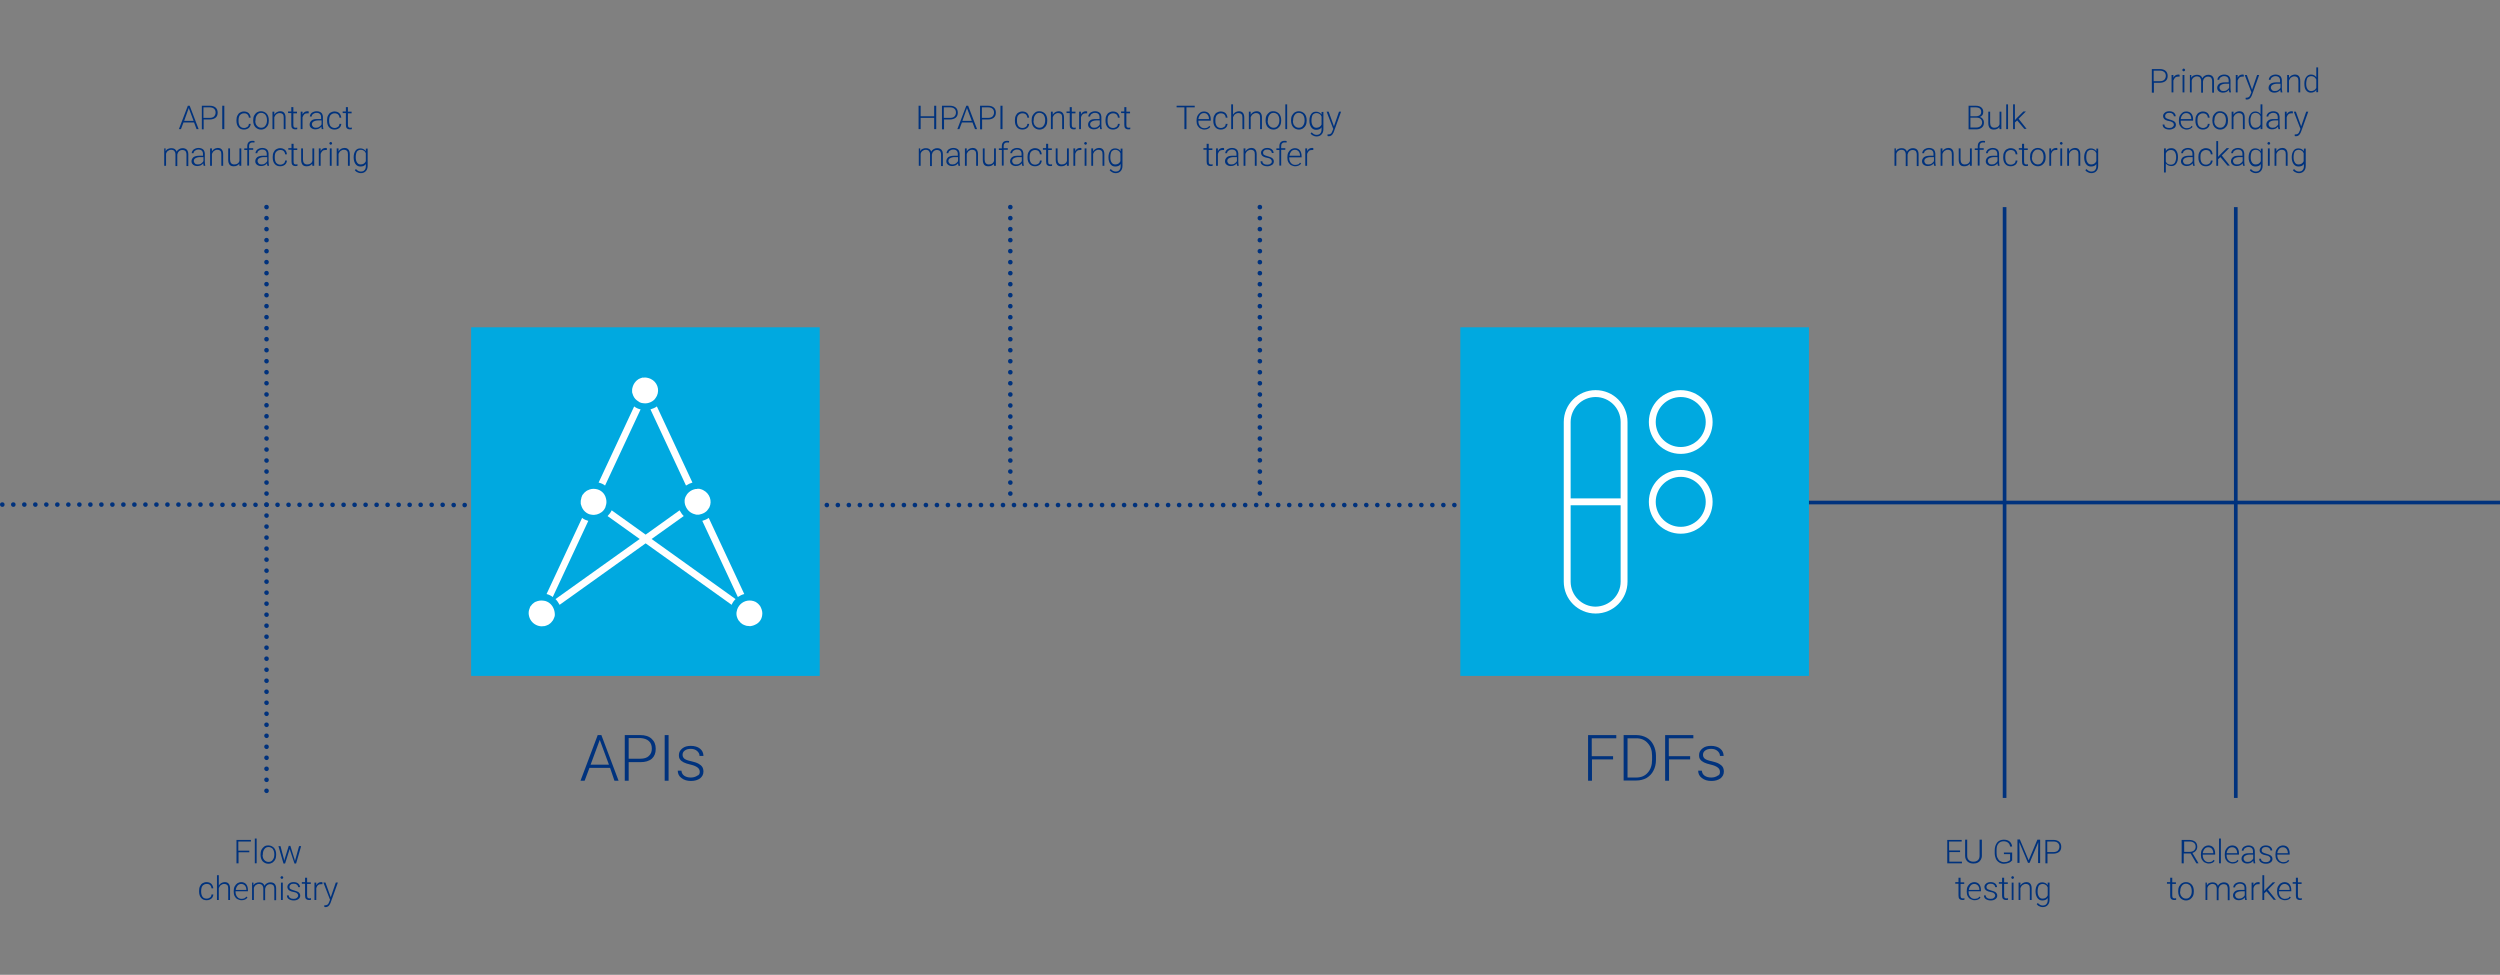 <?xml version="1.0" encoding="UTF-8"?>
<svg xmlns="http://www.w3.org/2000/svg" xmlns:xlink="http://www.w3.org/1999/xlink" version="1.1" id="Capa_1" x="0px" y="0px" viewBox="0 0 1090 425" xml:space="preserve">
<rect x="0" y="0" width="1090" height="425" fill="#808080" stroke="none"/>
<g>
	<g>
		<path fill="#00327D" d="M84.6,53.4H80l-1.1,2.9H78l3.9-10.2h0.8l3.9,10.2h-0.9L84.6,53.4z M80.3,52.7h4.1l-2.1-5.6L80.3,52.7z"></path>
		<path fill="#00327D" d="M88.8,52.2v4.2H88V46.1h3.5c1.1,0,1.9,0.3,2.5,0.8s0.9,1.3,0.9,2.2c0,1-0.3,1.7-0.9,2.2s-1.5,0.8-2.6,0.8    H88.8z M88.8,51.4h2.6c0.8,0,1.5-0.2,1.9-0.6s0.7-1,0.7-1.7c0-0.7-0.2-1.3-0.7-1.7c-0.4-0.4-1.1-0.6-1.9-0.6h-2.7V51.4z"></path>
		<path fill="#00327D" d="M97.8,56.3h-0.9V46.1h0.9V56.3z"></path>
		<path fill="#00327D" d="M106.4,55.8c0.6,0,1.1-0.2,1.5-0.5c0.4-0.3,0.6-0.8,0.6-1.3h0.8c0,0.5-0.2,0.9-0.4,1.3    c-0.3,0.4-0.6,0.7-1.1,0.9c-0.4,0.2-0.9,0.3-1.4,0.3c-1,0-1.8-0.3-2.4-1c-0.6-0.7-0.9-1.6-0.9-2.8v-0.3c0-0.8,0.1-1.4,0.4-2    s0.6-1,1.1-1.3c0.5-0.3,1.1-0.5,1.7-0.5c0.8,0,1.5,0.2,2.1,0.7c0.5,0.5,0.8,1.2,0.9,2h-0.8c0-0.6-0.3-1.1-0.6-1.4    c-0.4-0.4-0.9-0.5-1.5-0.5c-0.8,0-1.3,0.3-1.8,0.8c-0.4,0.5-0.6,1.3-0.6,2.3v0.2c0,1,0.2,1.7,0.6,2.3    C105,55.5,105.6,55.8,106.4,55.8z"></path>
		<path fill="#00327D" d="M110.4,52.4c0-0.7,0.1-1.4,0.4-2c0.3-0.6,0.7-1,1.2-1.4c0.5-0.3,1.1-0.5,1.8-0.5c1,0,1.8,0.4,2.5,1.1    c0.6,0.7,0.9,1.7,0.9,2.8v0.2c0,0.7-0.1,1.4-0.4,2c-0.3,0.6-0.7,1-1.2,1.4c-0.5,0.3-1.1,0.5-1.8,0.5c-1,0-1.8-0.4-2.5-1.1    c-0.6-0.7-0.9-1.7-0.9-2.8V52.4z M111.3,52.6c0,0.9,0.2,1.7,0.7,2.2c0.5,0.6,1.1,0.9,1.9,0.9c0.8,0,1.4-0.3,1.8-0.9    c0.5-0.6,0.7-1.4,0.7-2.3v-0.2c0-0.6-0.1-1.1-0.3-1.6c-0.2-0.5-0.5-0.9-0.9-1.1c-0.4-0.3-0.8-0.4-1.3-0.4c-0.8,0-1.4,0.3-1.8,0.9    c-0.5,0.6-0.7,1.4-0.7,2.3V52.6z"></path>
		<path fill="#00327D" d="M119.6,48.7l0,1.3c0.3-0.5,0.6-0.8,1.1-1.1c0.4-0.2,0.9-0.4,1.4-0.4c0.8,0,1.4,0.2,1.8,0.7    c0.4,0.5,0.6,1.1,0.6,2.1v5h-0.8v-5c0-0.7-0.1-1.2-0.4-1.5c-0.3-0.3-0.7-0.5-1.4-0.5c-0.5,0-1,0.2-1.4,0.5s-0.7,0.8-0.9,1.3v5.2    h-0.8v-7.6H119.6z"></path>
		<path fill="#00327D" d="M127.9,46.8v1.9h1.6v0.7h-1.6v5.1c0,0.4,0.1,0.7,0.2,0.9c0.2,0.2,0.4,0.3,0.8,0.3c0.1,0,0.4,0,0.7-0.1    l0,0.7c-0.2,0.1-0.5,0.1-0.9,0.1c-0.6,0-1-0.2-1.3-0.5c-0.3-0.3-0.4-0.8-0.4-1.5v-5.1h-1.4v-0.7h1.4v-1.9H127.9z"></path>
		<path fill="#00327D" d="M134.6,49.4c-0.2,0-0.4,0-0.6,0c-0.5,0-1,0.1-1.3,0.4s-0.6,0.7-0.8,1.3v5.2h-0.8v-7.6h0.8l0,1.2    c0.4-0.9,1.2-1.4,2.1-1.4c0.2,0,0.4,0,0.6,0.1L134.6,49.4z"></path>
		<path fill="#00327D" d="M140.3,56.3c-0.1-0.2-0.1-0.6-0.2-1.1c-0.3,0.4-0.7,0.7-1.1,0.9c-0.5,0.2-0.9,0.3-1.5,0.3    c-0.7,0-1.3-0.2-1.8-0.6c-0.5-0.4-0.7-0.9-0.7-1.5c0-0.7,0.3-1.3,0.9-1.8s1.5-0.6,2.6-0.6h1.5V51c0-0.5-0.2-1-0.5-1.3    c-0.3-0.3-0.8-0.5-1.5-0.5c-0.6,0-1.1,0.2-1.5,0.5c-0.4,0.3-0.6,0.7-0.6,1.1l-0.8,0c0-0.6,0.3-1.1,0.8-1.6    c0.6-0.4,1.3-0.7,2.1-0.7c0.8,0,1.5,0.2,2,0.6c0.5,0.4,0.7,1,0.8,1.8v3.6c0,0.7,0.1,1.3,0.2,1.7v0.1H140.3z M137.7,55.7    c0.6,0,1.1-0.1,1.5-0.4c0.4-0.3,0.8-0.6,1-1.1v-1.7h-1.5c-0.8,0-1.5,0.2-2,0.5c-0.5,0.3-0.7,0.7-0.7,1.2c0,0.4,0.2,0.8,0.5,1.1    C136.8,55.6,137.2,55.7,137.7,55.7z"></path>
		<path fill="#00327D" d="M145.9,55.8c0.6,0,1.1-0.2,1.5-0.5c0.4-0.3,0.6-0.8,0.6-1.3h0.8c0,0.5-0.2,0.9-0.4,1.3    c-0.3,0.4-0.6,0.7-1.1,0.9c-0.4,0.2-0.9,0.3-1.4,0.3c-1,0-1.8-0.3-2.4-1c-0.6-0.7-0.9-1.6-0.9-2.8v-0.3c0-0.8,0.1-1.4,0.4-2    s0.6-1,1.1-1.3c0.5-0.3,1.1-0.5,1.7-0.5c0.8,0,1.5,0.2,2.1,0.7c0.5,0.5,0.8,1.2,0.9,2H148c0-0.6-0.3-1.1-0.6-1.4s-0.9-0.5-1.5-0.5    c-0.8,0-1.3,0.3-1.8,0.8c-0.4,0.5-0.6,1.3-0.6,2.3v0.2c0,1,0.2,1.7,0.6,2.3C144.6,55.5,145.2,55.8,145.9,55.8z"></path>
		<path fill="#00327D" d="M151.7,46.8v1.9h1.6v0.7h-1.6v5.1c0,0.4,0.1,0.7,0.2,0.9c0.2,0.2,0.4,0.3,0.8,0.3c0.1,0,0.4,0,0.7-0.1    l0,0.7c-0.2,0.1-0.5,0.1-0.9,0.1c-0.6,0-1-0.2-1.3-0.5c-0.3-0.3-0.4-0.8-0.4-1.5v-5.1h-1.4v-0.7h1.4v-1.9H151.7z"></path>
	</g>
	<g>
		<path fill="#00327D" d="M72.2,64.7l0,1.2c0.3-0.5,0.6-0.8,1.1-1c0.4-0.2,0.9-0.3,1.4-0.3c1.2,0,2,0.5,2.3,1.5    c0.3-0.5,0.6-0.8,1.1-1.1c0.5-0.3,1-0.4,1.5-0.4c1.6,0,2.5,0.9,2.5,2.7v5.1h-0.8v-5c0-0.7-0.2-1.2-0.4-1.5    c-0.3-0.3-0.8-0.5-1.4-0.5c-0.6,0-1.1,0.2-1.5,0.6c-0.4,0.4-0.6,0.8-0.7,1.4v5h-0.8v-5.1c0-0.7-0.2-1.1-0.5-1.5    c-0.3-0.3-0.8-0.5-1.4-0.5c-0.5,0-1,0.2-1.4,0.5c-0.4,0.3-0.7,0.8-0.8,1.3v5.2h-0.8v-7.6H72.2z"></path>
		<path fill="#00327D" d="M88.8,72.3c-0.1-0.2-0.1-0.6-0.2-1.1c-0.3,0.4-0.7,0.7-1.1,0.9c-0.5,0.2-0.9,0.3-1.5,0.3    c-0.7,0-1.3-0.2-1.8-0.6c-0.5-0.4-0.7-0.9-0.7-1.5c0-0.7,0.3-1.3,0.9-1.8c0.6-0.4,1.5-0.6,2.6-0.6h1.5V67c0-0.5-0.2-1-0.5-1.3    c-0.3-0.3-0.8-0.5-1.5-0.5c-0.6,0-1.1,0.2-1.5,0.5c-0.4,0.3-0.6,0.7-0.6,1.1l-0.8,0c0-0.6,0.3-1.1,0.8-1.6    c0.6-0.4,1.3-0.7,2.1-0.7c0.8,0,1.5,0.2,2,0.6c0.5,0.4,0.7,1,0.8,1.8v3.6c0,0.7,0.1,1.3,0.2,1.7v0.1H88.8z M86.2,71.7    c0.6,0,1.1-0.1,1.5-0.4c0.4-0.3,0.8-0.6,1-1.1v-1.7h-1.5c-0.8,0-1.5,0.2-2,0.5c-0.5,0.3-0.7,0.7-0.7,1.2c0,0.4,0.2,0.8,0.5,1.1    C85.3,71.6,85.7,71.7,86.2,71.7z"></path>
		<path fill="#00327D" d="M92.4,64.7l0,1.3c0.3-0.5,0.6-0.8,1.1-1.1c0.4-0.2,0.9-0.4,1.4-0.4c0.8,0,1.4,0.2,1.8,0.7    c0.4,0.5,0.6,1.1,0.6,2.1v5h-0.8v-5c0-0.7-0.1-1.2-0.4-1.5c-0.3-0.3-0.7-0.5-1.4-0.5c-0.5,0-1,0.2-1.4,0.5    c-0.4,0.3-0.7,0.8-0.9,1.3v5.2h-0.8v-7.6H92.4z"></path>
		<path fill="#00327D" d="M104.3,71.4c-0.5,0.7-1.3,1.1-2.4,1.1c-0.8,0-1.4-0.2-1.8-0.7c-0.4-0.5-0.6-1.2-0.6-2.1v-5h0.8v4.8    c0,1.4,0.6,2.2,1.8,2.2c1.2,0,2-0.5,2.3-1.5v-5.5h0.8v7.6h-0.8L104.3,71.4z"></path>
		<path fill="#00327D" d="M107.8,72.3v-6.9h-1.3v-0.7h1.3v-0.9c0-0.8,0.2-1.4,0.6-1.8s0.9-0.6,1.7-0.6c0.3,0,0.6,0,0.9,0.1l-0.1,0.7    c-0.2-0.1-0.5-0.1-0.8-0.1c-0.5,0-0.8,0.1-1.1,0.4s-0.4,0.7-0.4,1.2v0.9h1.8v0.7h-1.8v6.9H107.8z"></path>
		<path fill="#00327D" d="M116.6,72.3c-0.1-0.2-0.1-0.6-0.2-1.1c-0.3,0.4-0.7,0.7-1.1,0.9c-0.5,0.2-0.9,0.3-1.5,0.3    c-0.7,0-1.3-0.2-1.8-0.6c-0.5-0.4-0.7-0.9-0.7-1.5c0-0.7,0.3-1.3,0.9-1.8c0.6-0.4,1.5-0.6,2.6-0.6h1.5V67c0-0.5-0.2-1-0.5-1.3    s-0.8-0.5-1.5-0.5c-0.6,0-1.1,0.2-1.5,0.5c-0.4,0.3-0.6,0.7-0.6,1.1l-0.8,0c0-0.6,0.3-1.1,0.8-1.6c0.6-0.4,1.3-0.7,2.1-0.7    c0.8,0,1.5,0.2,2,0.6c0.5,0.4,0.7,1,0.8,1.8v3.6c0,0.7,0.1,1.3,0.2,1.7v0.1H116.6z M114,71.7c0.6,0,1.1-0.1,1.5-0.4    c0.4-0.3,0.8-0.6,1-1.1v-1.7h-1.5c-0.8,0-1.5,0.2-2,0.5c-0.5,0.3-0.7,0.7-0.7,1.2c0,0.4,0.2,0.8,0.5,1.1    C113.1,71.6,113.5,71.7,114,71.7z"></path>
		<path fill="#00327D" d="M122.2,71.8c0.6,0,1.1-0.2,1.5-0.5c0.4-0.3,0.6-0.8,0.6-1.3h0.8c0,0.5-0.2,0.9-0.4,1.3    c-0.3,0.4-0.6,0.7-1.1,0.9c-0.4,0.2-0.9,0.3-1.4,0.3c-1,0-1.8-0.3-2.4-1s-0.9-1.6-0.9-2.8v-0.3c0-0.8,0.1-1.4,0.4-2    c0.3-0.6,0.6-1,1.1-1.3c0.5-0.3,1.1-0.5,1.7-0.5c0.8,0,1.5,0.2,2.1,0.7s0.8,1.2,0.9,2h-0.8c0-0.6-0.3-1.1-0.6-1.4    c-0.4-0.4-0.9-0.5-1.5-0.5c-0.8,0-1.3,0.3-1.8,0.8s-0.6,1.3-0.6,2.3v0.2c0,1,0.2,1.7,0.6,2.3C120.9,71.5,121.5,71.8,122.2,71.8z"></path>
		<path fill="#00327D" d="M128,62.8v1.9h1.6v0.7H128v5.1c0,0.4,0.1,0.7,0.2,0.9c0.2,0.2,0.4,0.3,0.8,0.3c0.1,0,0.4,0,0.7-0.1l0,0.7    c-0.2,0.1-0.5,0.1-0.9,0.1c-0.6,0-1-0.2-1.3-0.5c-0.3-0.3-0.4-0.8-0.4-1.5v-5.1h-1.4v-0.7h1.4v-1.9H128z"></path>
		<path fill="#00327D" d="M136.1,71.4c-0.5,0.7-1.3,1.1-2.4,1.1c-0.8,0-1.4-0.2-1.8-0.7c-0.4-0.5-0.6-1.2-0.6-2.1v-5h0.8v4.8    c0,1.4,0.6,2.2,1.8,2.2c1.2,0,2-0.5,2.3-1.5v-5.5h0.8v7.6h-0.8L136.1,71.4z"></path>
		<path fill="#00327D" d="M142.5,65.4c-0.2,0-0.4,0-0.6,0c-0.5,0-1,0.1-1.3,0.4s-0.6,0.7-0.8,1.3v5.2H139v-7.6h0.8l0,1.2    c0.4-0.9,1.2-1.4,2.1-1.4c0.2,0,0.4,0,0.6,0.1L142.5,65.4z"></path>
		<path fill="#00327D" d="M143.6,62.5c0-0.2,0.1-0.3,0.2-0.4c0.1-0.1,0.2-0.2,0.4-0.2s0.3,0.1,0.4,0.2c0.1,0.1,0.2,0.2,0.2,0.4    c0,0.2-0.1,0.3-0.2,0.4c-0.1,0.1-0.2,0.2-0.4,0.2s-0.3-0.1-0.4-0.2C143.7,62.8,143.6,62.7,143.6,62.5z M144.6,72.3h-0.8v-7.6h0.8    V72.3z"></path>
		<path fill="#00327D" d="M147.6,64.7l0,1.3c0.3-0.5,0.6-0.8,1.1-1.1c0.4-0.2,0.9-0.4,1.4-0.4c0.8,0,1.4,0.2,1.8,0.7    s0.6,1.1,0.6,2.1v5h-0.8v-5c0-0.7-0.1-1.2-0.4-1.5c-0.3-0.3-0.7-0.5-1.4-0.5c-0.5,0-1,0.2-1.4,0.5c-0.4,0.3-0.7,0.8-0.9,1.3v5.2    h-0.8v-7.6H147.6z"></path>
		<path fill="#00327D" d="M154.2,68.5c0-1.2,0.3-2.1,0.8-2.8c0.5-0.7,1.2-1,2.1-1c1,0,1.8,0.4,2.4,1.2l0-1.1h0.8v7.5    c0,1-0.3,1.8-0.8,2.3c-0.5,0.6-1.3,0.9-2.2,0.9c-0.5,0-1-0.1-1.5-0.4c-0.5-0.2-0.9-0.6-1.1-0.9l0.5-0.5c0.6,0.7,1.3,1.1,2.1,1.1    c0.7,0,1.3-0.2,1.6-0.6c0.4-0.4,0.6-1,0.6-1.7v-1c-0.5,0.8-1.3,1.1-2.4,1.1c-0.9,0-1.6-0.4-2.1-1.1c-0.5-0.7-0.8-1.7-0.8-2.8V68.5    z M155.1,68.6c0,1,0.2,1.7,0.6,2.3c0.4,0.6,0.9,0.8,1.6,0.8c1,0,1.8-0.5,2.2-1.4v-3.5c-0.2-0.5-0.5-0.9-0.9-1.1    c-0.4-0.3-0.8-0.4-1.3-0.4c-0.7,0-1.3,0.3-1.7,0.8C155.3,66.7,155.1,67.5,155.1,68.6z"></path>
	</g>
	<g>
		<path fill="#00327D" d="M408.2,56.3h-0.9v-4.9h-5.9v4.9h-0.9V46.1h0.9v4.6h5.9v-4.6h0.9V56.3z"></path>
		<path fill="#00327D" d="M411.6,52.2v4.2h-0.9V46.1h3.5c1.1,0,1.9,0.3,2.5,0.8c0.6,0.5,0.9,1.3,0.9,2.2c0,1-0.3,1.7-0.9,2.2    s-1.5,0.8-2.6,0.8H411.6z M411.6,51.4h2.6c0.8,0,1.5-0.2,1.9-0.6s0.7-1,0.7-1.7c0-0.7-0.2-1.3-0.7-1.7c-0.4-0.4-1.1-0.6-1.9-0.6    h-2.7V51.4z"></path>
		<path fill="#00327D" d="M424,53.4h-4.6l-1.1,2.9h-0.9l3.9-10.2h0.8l3.9,10.2h-0.9L424,53.4z M419.6,52.7h4.1l-2.1-5.6L419.6,52.7z    "></path>
		<path fill="#00327D" d="M428.2,52.2v4.2h-0.9V46.1h3.5c1.1,0,1.9,0.3,2.5,0.8c0.6,0.5,0.9,1.3,0.9,2.2c0,1-0.3,1.7-0.9,2.2    s-1.5,0.8-2.6,0.8H428.2z M428.2,51.4h2.6c0.8,0,1.5-0.2,1.9-0.6s0.7-1,0.7-1.7c0-0.7-0.2-1.3-0.7-1.7c-0.4-0.4-1.1-0.6-1.9-0.6    h-2.7V51.4z"></path>
		<path fill="#00327D" d="M437.1,56.3h-0.9V46.1h0.9V56.3z"></path>
		<path fill="#00327D" d="M445.8,55.8c0.6,0,1.1-0.2,1.5-0.5c0.4-0.3,0.6-0.8,0.6-1.3h0.8c0,0.5-0.2,0.9-0.4,1.3    c-0.3,0.4-0.6,0.7-1.1,0.9c-0.4,0.2-0.9,0.3-1.4,0.3c-1,0-1.8-0.3-2.4-1c-0.6-0.7-0.9-1.6-0.9-2.8v-0.3c0-0.8,0.1-1.4,0.4-2    s0.6-1,1.1-1.3c0.5-0.3,1.1-0.5,1.7-0.5c0.8,0,1.5,0.2,2.1,0.7c0.5,0.5,0.8,1.2,0.9,2h-0.8c0-0.6-0.3-1.1-0.6-1.4    s-0.9-0.5-1.5-0.5c-0.8,0-1.3,0.3-1.8,0.8s-0.6,1.3-0.6,2.3v0.2c0,1,0.2,1.7,0.6,2.3C444.4,55.5,445,55.8,445.8,55.8z"></path>
		<path fill="#00327D" d="M449.8,52.4c0-0.7,0.1-1.4,0.4-2c0.3-0.6,0.7-1,1.2-1.4s1.1-0.5,1.8-0.5c1,0,1.8,0.4,2.5,1.1    c0.6,0.7,0.9,1.7,0.9,2.8v0.2c0,0.7-0.1,1.4-0.4,2c-0.3,0.6-0.7,1-1.2,1.4c-0.5,0.3-1.1,0.5-1.8,0.5c-1,0-1.8-0.4-2.5-1.1    c-0.6-0.7-0.9-1.7-0.9-2.8V52.4z M450.6,52.6c0,0.9,0.2,1.7,0.7,2.2c0.5,0.6,1.1,0.9,1.9,0.9c0.8,0,1.4-0.3,1.8-0.9    c0.5-0.6,0.7-1.4,0.7-2.3v-0.2c0-0.6-0.1-1.1-0.3-1.6c-0.2-0.5-0.5-0.9-0.9-1.1c-0.4-0.3-0.8-0.4-1.3-0.4c-0.8,0-1.4,0.3-1.8,0.9    c-0.5,0.6-0.7,1.4-0.7,2.3V52.6z"></path>
		<path fill="#00327D" d="M459,48.7l0,1.3c0.3-0.5,0.6-0.8,1.1-1.1c0.4-0.2,0.9-0.4,1.4-0.4c0.8,0,1.4,0.2,1.8,0.7    c0.4,0.5,0.6,1.1,0.6,2.1v5h-0.8v-5c0-0.7-0.1-1.2-0.4-1.5c-0.3-0.3-0.7-0.5-1.4-0.5c-0.5,0-1,0.2-1.4,0.5s-0.7,0.8-0.9,1.3v5.2    h-0.8v-7.6H459z"></path>
		<path fill="#00327D" d="M467.3,46.8v1.9h1.6v0.7h-1.6v5.1c0,0.4,0.1,0.7,0.2,0.9c0.2,0.2,0.4,0.3,0.8,0.3c0.1,0,0.4,0,0.7-0.1    l0,0.7c-0.2,0.1-0.5,0.1-0.9,0.1c-0.6,0-1-0.2-1.3-0.5c-0.3-0.3-0.4-0.8-0.4-1.5v-5.1H465v-0.7h1.4v-1.9H467.3z"></path>
		<path fill="#00327D" d="M474,49.4c-0.2,0-0.4,0-0.6,0c-0.5,0-1,0.1-1.3,0.4c-0.4,0.3-0.6,0.7-0.8,1.3v5.2h-0.8v-7.6h0.8l0,1.2    c0.4-0.9,1.2-1.4,2.1-1.4c0.2,0,0.4,0,0.6,0.1L474,49.4z"></path>
		<path fill="#00327D" d="M479.7,56.3c-0.1-0.2-0.1-0.6-0.2-1.1c-0.3,0.4-0.7,0.7-1.1,0.9c-0.5,0.2-0.9,0.3-1.5,0.3    c-0.7,0-1.3-0.2-1.8-0.6c-0.5-0.4-0.7-0.9-0.7-1.5c0-0.7,0.3-1.3,0.9-1.8s1.5-0.6,2.6-0.6h1.5V51c0-0.5-0.2-1-0.5-1.3    c-0.3-0.3-0.8-0.5-1.5-0.5c-0.6,0-1.1,0.2-1.5,0.5c-0.4,0.3-0.6,0.7-0.6,1.1l-0.8,0c0-0.6,0.3-1.1,0.8-1.6    c0.6-0.4,1.3-0.7,2.1-0.7c0.8,0,1.5,0.2,2,0.6c0.5,0.4,0.7,1,0.8,1.8v3.6c0,0.7,0.1,1.3,0.2,1.7v0.1H479.7z M477,55.7    c0.6,0,1.1-0.1,1.5-0.4c0.4-0.3,0.8-0.6,1-1.1v-1.7H478c-0.8,0-1.5,0.2-2,0.5c-0.5,0.3-0.7,0.7-0.7,1.2c0,0.4,0.2,0.8,0.5,1.1    S476.5,55.7,477,55.7z"></path>
		<path fill="#00327D" d="M485.3,55.8c0.6,0,1.1-0.2,1.5-0.5c0.4-0.3,0.6-0.8,0.6-1.3h0.8c0,0.5-0.2,0.9-0.4,1.3    c-0.3,0.4-0.6,0.7-1.1,0.9c-0.4,0.2-0.9,0.3-1.4,0.3c-1,0-1.8-0.3-2.4-1c-0.6-0.7-0.9-1.6-0.9-2.8v-0.3c0-0.8,0.1-1.4,0.4-2    s0.6-1,1.1-1.3c0.5-0.3,1.1-0.5,1.7-0.5c0.8,0,1.5,0.2,2.1,0.7c0.5,0.5,0.8,1.2,0.9,2h-0.8c0-0.6-0.3-1.1-0.6-1.4    s-0.9-0.5-1.5-0.5c-0.8,0-1.3,0.3-1.8,0.8s-0.6,1.3-0.6,2.3v0.2c0,1,0.2,1.7,0.6,2.3C483.9,55.5,484.5,55.8,485.3,55.8z"></path>
		<path fill="#00327D" d="M491.1,46.8v1.9h1.6v0.7h-1.6v5.1c0,0.4,0.1,0.7,0.2,0.9c0.2,0.2,0.4,0.3,0.8,0.3c0.1,0,0.4,0,0.7-0.1    l0,0.7c-0.2,0.1-0.5,0.1-0.9,0.1c-0.6,0-1-0.2-1.3-0.5c-0.3-0.3-0.4-0.8-0.4-1.5v-5.1h-1.4v-0.7h1.4v-1.9H491.1z"></path>
	</g>
	<g>
		<path fill="#00327D" d="M401.2,64.7l0,1.2c0.3-0.5,0.6-0.8,1.1-1c0.4-0.2,0.9-0.3,1.4-0.3c1.2,0,2,0.5,2.3,1.5    c0.3-0.5,0.6-0.8,1.1-1.1c0.5-0.3,1-0.4,1.5-0.4c1.6,0,2.5,0.9,2.5,2.7v5.1h-0.8v-5c0-0.7-0.2-1.2-0.4-1.5    c-0.3-0.3-0.8-0.5-1.4-0.5c-0.6,0-1.1,0.2-1.5,0.6c-0.4,0.4-0.6,0.8-0.7,1.4v5h-0.8v-5.1c0-0.7-0.2-1.1-0.5-1.5    c-0.3-0.3-0.8-0.5-1.4-0.5c-0.5,0-1,0.2-1.4,0.5c-0.4,0.3-0.7,0.8-0.8,1.3v5.2h-0.8v-7.6H401.2z"></path>
		<path fill="#00327D" d="M417.9,72.3c-0.1-0.2-0.1-0.6-0.2-1.1c-0.3,0.4-0.7,0.7-1.1,0.9c-0.5,0.2-0.9,0.3-1.5,0.3    c-0.7,0-1.3-0.2-1.8-0.6c-0.5-0.4-0.7-0.9-0.7-1.5c0-0.7,0.3-1.3,0.9-1.8c0.6-0.4,1.5-0.6,2.6-0.6h1.5V67c0-0.5-0.2-1-0.5-1.3    c-0.3-0.3-0.8-0.5-1.5-0.5c-0.6,0-1.1,0.2-1.5,0.5c-0.4,0.3-0.6,0.7-0.6,1.1l-0.8,0c0-0.6,0.3-1.1,0.8-1.6    c0.6-0.4,1.3-0.7,2.1-0.7c0.8,0,1.5,0.2,2,0.6c0.5,0.4,0.7,1,0.8,1.8v3.6c0,0.7,0.1,1.3,0.2,1.7v0.1H417.9z M415.2,71.7    c0.6,0,1.1-0.1,1.5-0.4c0.4-0.3,0.8-0.6,1-1.1v-1.7h-1.5c-0.8,0-1.5,0.2-2,0.5c-0.5,0.3-0.7,0.7-0.7,1.2c0,0.4,0.2,0.8,0.5,1.1    C414.3,71.6,414.7,71.7,415.2,71.7z"></path>
		<path fill="#00327D" d="M421.5,64.7l0,1.3c0.3-0.5,0.6-0.8,1.1-1.1c0.4-0.2,0.9-0.4,1.4-0.4c0.8,0,1.4,0.2,1.8,0.7    c0.4,0.5,0.6,1.1,0.6,2.1v5h-0.8v-5c0-0.7-0.1-1.2-0.4-1.5c-0.3-0.3-0.7-0.5-1.4-0.5c-0.5,0-1,0.2-1.4,0.5    c-0.4,0.3-0.7,0.8-0.9,1.3v5.2h-0.8v-7.6H421.5z"></path>
		<path fill="#00327D" d="M433.3,71.4c-0.5,0.7-1.3,1.1-2.4,1.1c-0.8,0-1.4-0.2-1.8-0.7c-0.4-0.5-0.6-1.2-0.6-2.1v-5h0.8v4.8    c0,1.4,0.6,2.2,1.8,2.2c1.2,0,2-0.5,2.3-1.5v-5.5h0.8v7.6h-0.8L433.3,71.4z"></path>
		<path fill="#00327D" d="M436.8,72.3v-6.9h-1.3v-0.7h1.3v-0.9c0-0.8,0.2-1.4,0.6-1.8c0.4-0.4,0.9-0.6,1.7-0.6c0.3,0,0.6,0,0.9,0.1    l-0.1,0.7c-0.2-0.1-0.5-0.1-0.8-0.1c-0.5,0-0.8,0.1-1.1,0.4c-0.3,0.3-0.4,0.7-0.4,1.2v0.9h1.8v0.7h-1.8v6.9H436.8z"></path>
		<path fill="#00327D" d="M445.7,72.3c-0.1-0.2-0.1-0.6-0.2-1.1c-0.3,0.4-0.7,0.7-1.1,0.9c-0.5,0.2-0.9,0.3-1.5,0.3    c-0.7,0-1.3-0.2-1.8-0.6c-0.5-0.4-0.7-0.9-0.7-1.5c0-0.7,0.3-1.3,0.9-1.8s1.5-0.6,2.6-0.6h1.5V67c0-0.5-0.2-1-0.5-1.3    c-0.3-0.3-0.8-0.5-1.5-0.5c-0.6,0-1.1,0.2-1.5,0.5c-0.4,0.3-0.6,0.7-0.6,1.1l-0.8,0c0-0.6,0.3-1.1,0.8-1.6    c0.6-0.4,1.3-0.7,2.1-0.7c0.8,0,1.5,0.2,2,0.6c0.5,0.4,0.7,1,0.8,1.8v3.6c0,0.7,0.1,1.3,0.2,1.7v0.1H445.7z M443,71.7    c0.6,0,1.1-0.1,1.5-0.4c0.4-0.3,0.8-0.6,1-1.1v-1.7H444c-0.8,0-1.5,0.2-2,0.5c-0.5,0.3-0.7,0.7-0.7,1.2c0,0.4,0.2,0.8,0.5,1.1    C442.1,71.6,442.5,71.7,443,71.7z"></path>
		<path fill="#00327D" d="M451.3,71.8c0.6,0,1.1-0.2,1.5-0.5c0.4-0.3,0.6-0.8,0.6-1.3h0.8c0,0.5-0.2,0.9-0.4,1.3    c-0.3,0.4-0.6,0.7-1.1,0.9c-0.4,0.2-0.9,0.3-1.4,0.3c-1,0-1.8-0.3-2.4-1s-0.9-1.6-0.9-2.8v-0.3c0-0.8,0.1-1.4,0.4-2s0.6-1,1.1-1.3    c0.5-0.3,1.1-0.5,1.7-0.5c0.8,0,1.5,0.2,2.1,0.7s0.8,1.2,0.9,2h-0.8c0-0.6-0.3-1.1-0.6-1.4s-0.9-0.5-1.5-0.5    c-0.8,0-1.3,0.3-1.8,0.8c-0.4,0.5-0.6,1.3-0.6,2.3v0.2c0,1,0.2,1.7,0.6,2.3C449.9,71.5,450.5,71.8,451.3,71.8z"></path>
		<path fill="#00327D" d="M457,62.8v1.9h1.6v0.7H457v5.1c0,0.4,0.1,0.7,0.2,0.9c0.2,0.2,0.4,0.3,0.8,0.3c0.1,0,0.4,0,0.7-0.1l0,0.7    c-0.2,0.1-0.5,0.1-0.9,0.1c-0.6,0-1-0.2-1.3-0.5c-0.3-0.3-0.4-0.8-0.4-1.5v-5.1h-1.4v-0.7h1.4v-1.9H457z"></path>
		<path fill="#00327D" d="M465.1,71.4c-0.5,0.7-1.3,1.1-2.4,1.1c-0.8,0-1.4-0.2-1.8-0.7c-0.4-0.5-0.6-1.2-0.6-2.1v-5h0.8v4.8    c0,1.4,0.6,2.2,1.8,2.2c1.2,0,2-0.5,2.3-1.5v-5.5h0.8v7.6h-0.8L465.1,71.4z"></path>
		<path fill="#00327D" d="M471.5,65.4c-0.2,0-0.4,0-0.6,0c-0.5,0-1,0.1-1.3,0.4c-0.4,0.3-0.6,0.7-0.8,1.3v5.2H468v-7.6h0.8l0,1.2    c0.4-0.9,1.2-1.4,2.1-1.4c0.2,0,0.4,0,0.6,0.1L471.5,65.4z"></path>
		<path fill="#00327D" d="M472.7,62.5c0-0.2,0.1-0.3,0.2-0.4s0.2-0.2,0.4-0.2s0.3,0.1,0.4,0.2s0.2,0.2,0.2,0.4    c0,0.2-0.1,0.3-0.2,0.4c-0.1,0.1-0.2,0.2-0.4,0.2s-0.3-0.1-0.4-0.2C472.7,62.8,472.7,62.7,472.7,62.5z M473.7,72.3h-0.8v-7.6h0.8    V72.3z"></path>
		<path fill="#00327D" d="M476.6,64.7l0,1.3c0.3-0.5,0.6-0.8,1.1-1.1c0.4-0.2,0.9-0.4,1.4-0.4c0.8,0,1.4,0.2,1.8,0.7    c0.4,0.5,0.6,1.1,0.6,2.1v5h-0.8v-5c0-0.7-0.1-1.2-0.4-1.5c-0.3-0.3-0.7-0.5-1.4-0.5c-0.5,0-1,0.2-1.4,0.5    c-0.4,0.3-0.7,0.8-0.9,1.3v5.2h-0.8v-7.6H476.6z"></path>
		<path fill="#00327D" d="M483.3,68.5c0-1.2,0.3-2.1,0.8-2.8c0.5-0.7,1.2-1,2.1-1c1,0,1.8,0.4,2.4,1.2l0-1.1h0.8v7.5    c0,1-0.3,1.8-0.8,2.3c-0.5,0.6-1.3,0.9-2.2,0.9c-0.5,0-1-0.1-1.5-0.4s-0.9-0.6-1.1-0.9l0.5-0.5c0.6,0.7,1.3,1.1,2.1,1.1    c0.7,0,1.3-0.2,1.6-0.6c0.4-0.4,0.6-1,0.6-1.7v-1c-0.5,0.8-1.3,1.1-2.4,1.1c-0.9,0-1.6-0.4-2.1-1.1c-0.5-0.7-0.8-1.7-0.8-2.8V68.5    z M484.1,68.6c0,1,0.2,1.7,0.6,2.3c0.4,0.6,0.9,0.8,1.6,0.8c1,0,1.8-0.5,2.2-1.4v-3.5c-0.2-0.5-0.5-0.9-0.9-1.1    c-0.4-0.3-0.8-0.4-1.3-0.4c-0.7,0-1.3,0.3-1.7,0.8C484.3,66.7,484.1,67.5,484.1,68.6z"></path>
	</g>
	<g>
		<path fill="#00327D" d="M520.8,46.8h-3.5v9.5h-0.9v-9.5H513v-0.7h7.9V46.8z"></path>
		<path fill="#00327D" d="M525.1,56.5c-0.6,0-1.2-0.2-1.8-0.5c-0.5-0.3-0.9-0.8-1.2-1.3c-0.3-0.6-0.4-1.2-0.4-1.9v-0.3    c0-0.7,0.1-1.4,0.4-2s0.7-1,1.2-1.4s1.1-0.5,1.6-0.5c0.9,0,1.7,0.3,2.2,0.9c0.5,0.6,0.8,1.5,0.8,2.6v0.5h-5.4v0.2    c0,0.9,0.2,1.6,0.7,2.2c0.5,0.6,1.1,0.9,1.9,0.9c0.5,0,0.8-0.1,1.2-0.2c0.3-0.2,0.7-0.4,0.9-0.8l0.5,0.4    C527.2,56,526.3,56.5,525.1,56.5z M524.9,49.3c-0.6,0-1.2,0.2-1.6,0.7c-0.4,0.5-0.7,1.1-0.8,1.9h4.6v-0.1c0-0.7-0.2-1.3-0.6-1.8    C526.1,49.5,525.6,49.3,524.9,49.3z"></path>
		<path fill="#00327D" d="M532.3,55.8c0.6,0,1.1-0.2,1.5-0.5c0.4-0.3,0.6-0.8,0.6-1.3h0.8c0,0.5-0.2,0.9-0.4,1.3    c-0.3,0.4-0.6,0.7-1.1,0.9c-0.4,0.2-0.9,0.3-1.4,0.3c-1,0-1.8-0.3-2.4-1c-0.6-0.7-0.9-1.6-0.9-2.8v-0.3c0-0.8,0.1-1.4,0.4-2    c0.3-0.6,0.6-1,1.1-1.3c0.5-0.3,1.1-0.5,1.7-0.5c0.8,0,1.5,0.2,2.1,0.7c0.5,0.5,0.8,1.2,0.9,2h-0.8c0-0.6-0.3-1.1-0.6-1.4    s-0.9-0.5-1.5-0.5c-0.8,0-1.3,0.3-1.8,0.8c-0.4,0.5-0.6,1.3-0.6,2.3v0.2c0,1,0.2,1.7,0.6,2.3C530.9,55.5,531.5,55.8,532.3,55.8z"></path>
		<path fill="#00327D" d="M537.6,50c0.3-0.5,0.6-0.8,1.1-1.1c0.4-0.2,0.9-0.4,1.4-0.4c0.8,0,1.4,0.2,1.8,0.7    c0.4,0.5,0.6,1.1,0.6,2.1v5h-0.8v-5c0-0.7-0.1-1.2-0.4-1.5c-0.3-0.3-0.7-0.5-1.4-0.5c-0.5,0-1,0.2-1.4,0.5    c-0.4,0.3-0.7,0.8-0.9,1.3v5.2h-0.8V45.5h0.8V50z"></path>
		<path fill="#00327D" d="M545.3,48.7l0,1.3c0.3-0.5,0.6-0.8,1.1-1.1c0.4-0.2,0.9-0.4,1.4-0.4c0.8,0,1.4,0.2,1.8,0.7    c0.4,0.5,0.6,1.1,0.6,2.1v5h-0.8v-5c0-0.7-0.1-1.2-0.4-1.5c-0.3-0.3-0.7-0.5-1.4-0.5c-0.5,0-1,0.2-1.4,0.5s-0.7,0.8-0.9,1.3v5.2    h-0.8v-7.6H545.3z"></path>
		<path fill="#00327D" d="M551.8,52.4c0-0.7,0.1-1.4,0.4-2c0.3-0.6,0.7-1,1.2-1.4s1.1-0.5,1.8-0.5c1,0,1.8,0.4,2.5,1.1    c0.6,0.7,0.9,1.7,0.9,2.8v0.2c0,0.7-0.1,1.4-0.4,2c-0.3,0.6-0.7,1-1.2,1.4c-0.5,0.3-1.1,0.5-1.8,0.5c-1,0-1.8-0.4-2.5-1.1    c-0.6-0.7-0.9-1.7-0.9-2.8V52.4z M552.7,52.6c0,0.9,0.2,1.7,0.7,2.2c0.5,0.6,1.1,0.9,1.9,0.9c0.8,0,1.4-0.3,1.8-0.9    c0.5-0.6,0.7-1.4,0.7-2.3v-0.2c0-0.6-0.1-1.1-0.3-1.6c-0.2-0.5-0.5-0.9-0.9-1.1c-0.4-0.3-0.8-0.4-1.3-0.4c-0.8,0-1.4,0.3-1.8,0.9    c-0.5,0.6-0.7,1.4-0.7,2.3V52.6z"></path>
		<path fill="#00327D" d="M561.2,56.3h-0.8V45.5h0.8V56.3z"></path>
		<path fill="#00327D" d="M562.9,52.4c0-0.7,0.1-1.4,0.4-2c0.3-0.6,0.7-1,1.2-1.4c0.5-0.3,1.1-0.5,1.8-0.5c1,0,1.8,0.4,2.5,1.1    c0.6,0.7,0.9,1.7,0.9,2.8v0.2c0,0.7-0.1,1.4-0.4,2c-0.3,0.6-0.7,1-1.2,1.4c-0.5,0.3-1.1,0.5-1.8,0.5c-1,0-1.8-0.4-2.5-1.1    c-0.6-0.7-0.9-1.7-0.9-2.8V52.4z M563.7,52.6c0,0.9,0.2,1.7,0.7,2.2c0.5,0.6,1.1,0.9,1.9,0.9c0.8,0,1.4-0.3,1.8-0.9    c0.5-0.6,0.7-1.4,0.7-2.3v-0.2c0-0.6-0.1-1.1-0.3-1.6c-0.2-0.5-0.5-0.9-0.9-1.1c-0.4-0.3-0.8-0.4-1.3-0.4c-0.8,0-1.4,0.3-1.8,0.9    c-0.5,0.6-0.7,1.4-0.7,2.3V52.6z"></path>
		<path fill="#00327D" d="M570.9,52.5c0-1.2,0.3-2.1,0.8-2.8c0.5-0.7,1.2-1,2.1-1c1,0,1.8,0.4,2.4,1.2l0-1.1h0.8v7.5    c0,1-0.3,1.8-0.8,2.3c-0.5,0.6-1.3,0.9-2.2,0.9c-0.5,0-1-0.1-1.5-0.4c-0.5-0.2-0.9-0.6-1.1-0.9l0.5-0.5c0.6,0.7,1.3,1.1,2.1,1.1    c0.7,0,1.3-0.2,1.6-0.6c0.4-0.4,0.6-1,0.6-1.7v-1c-0.5,0.8-1.3,1.1-2.4,1.1c-0.9,0-1.6-0.4-2.1-1.1c-0.5-0.7-0.8-1.7-0.8-2.8V52.5    z M571.8,52.6c0,1,0.2,1.7,0.6,2.3c0.4,0.6,0.9,0.8,1.6,0.8c1,0,1.8-0.5,2.2-1.4v-3.5c-0.2-0.5-0.5-0.9-0.9-1.1    c-0.4-0.3-0.8-0.4-1.3-0.4c-0.7,0-1.3,0.3-1.7,0.8C572,50.7,571.8,51.5,571.8,52.6z"></path>
		<path fill="#00327D" d="M581.6,55.1l2.2-6.4h0.9l-3.2,8.9l-0.2,0.4c-0.4,0.9-1.1,1.4-1.9,1.4c-0.2,0-0.4,0-0.6-0.1l0-0.7l0.4,0    c0.4,0,0.7-0.1,1-0.3c0.3-0.2,0.5-0.6,0.7-1.1l0.4-1l-2.9-7.5h0.9L581.6,55.1z"></path>
	</g>
	<g>
		<path fill="#00327D" d="M527,62.8v1.9h1.6v0.7H527v5.1c0,0.4,0.1,0.7,0.2,0.9c0.2,0.2,0.4,0.3,0.8,0.3c0.1,0,0.4,0,0.7-0.1l0,0.7    c-0.2,0.1-0.5,0.1-0.9,0.1c-0.6,0-1-0.2-1.3-0.5c-0.3-0.3-0.4-0.8-0.4-1.5v-5.1h-1.4v-0.7h1.4v-1.9H527z"></path>
		<path fill="#00327D" d="M533.7,65.4c-0.2,0-0.4,0-0.6,0c-0.5,0-1,0.1-1.3,0.4c-0.4,0.3-0.6,0.7-0.8,1.3v5.2h-0.8v-7.6h0.8l0,1.2    c0.4-0.9,1.2-1.4,2.1-1.4c0.2,0,0.4,0,0.6,0.1L533.7,65.4z"></path>
		<path fill="#00327D" d="M539.4,72.3c-0.1-0.2-0.1-0.6-0.2-1.1c-0.3,0.4-0.7,0.7-1.1,0.9c-0.5,0.2-0.9,0.3-1.5,0.3    c-0.7,0-1.3-0.2-1.8-0.6c-0.5-0.4-0.7-0.9-0.7-1.5c0-0.7,0.3-1.3,0.9-1.8s1.5-0.6,2.6-0.6h1.5V67c0-0.5-0.2-1-0.5-1.3    s-0.8-0.5-1.5-0.5c-0.6,0-1.1,0.2-1.5,0.5c-0.4,0.3-0.6,0.7-0.6,1.1l-0.8,0c0-0.6,0.3-1.1,0.8-1.6c0.6-0.4,1.3-0.7,2.1-0.7    c0.8,0,1.5,0.2,2,0.6c0.5,0.4,0.7,1,0.8,1.8v3.6c0,0.7,0.1,1.3,0.2,1.7v0.1H539.4z M536.8,71.7c0.6,0,1.1-0.1,1.5-0.4    s0.8-0.6,1-1.1v-1.7h-1.5c-0.8,0-1.5,0.2-2,0.5c-0.5,0.3-0.7,0.7-0.7,1.2c0,0.4,0.2,0.8,0.5,1.1C535.9,71.6,536.3,71.7,536.8,71.7    z"></path>
		<path fill="#00327D" d="M543,64.7l0,1.3c0.3-0.5,0.6-0.8,1.1-1.1c0.4-0.2,0.9-0.4,1.4-0.4c0.8,0,1.4,0.2,1.8,0.7s0.6,1.1,0.6,2.1    v5h-0.8v-5c0-0.7-0.1-1.2-0.4-1.5c-0.3-0.3-0.7-0.5-1.4-0.5c-0.5,0-1,0.2-1.4,0.5c-0.4,0.3-0.7,0.8-0.9,1.3v5.2h-0.8v-7.6H543z"></path>
		<path fill="#00327D" d="M554.5,70.4c0-0.4-0.2-0.8-0.5-1c-0.3-0.3-0.8-0.5-1.5-0.6s-1.2-0.3-1.6-0.5c-0.4-0.2-0.6-0.4-0.8-0.7    c-0.2-0.3-0.3-0.6-0.3-1c0-0.6,0.3-1.1,0.8-1.5c0.5-0.4,1.1-0.6,1.9-0.6c0.8,0,1.5,0.2,2,0.6c0.5,0.4,0.8,1,0.8,1.6h-0.8    c0-0.4-0.2-0.8-0.6-1.1c-0.4-0.3-0.8-0.4-1.4-0.4c-0.6,0-1,0.1-1.3,0.4c-0.3,0.2-0.5,0.6-0.5,1c0,0.4,0.1,0.7,0.4,0.9    c0.3,0.2,0.8,0.4,1.5,0.6c0.7,0.2,1.3,0.4,1.7,0.6c0.4,0.2,0.6,0.4,0.8,0.7c0.2,0.3,0.3,0.6,0.3,1c0,0.6-0.3,1.2-0.8,1.5    s-1.2,0.6-2,0.6c-0.9,0-1.6-0.2-2.2-0.6c-0.6-0.4-0.8-1-0.8-1.6h0.8c0,0.5,0.2,0.9,0.6,1.1c0.4,0.3,0.9,0.4,1.5,0.4    c0.6,0,1.1-0.1,1.4-0.4C554.4,71.1,554.5,70.8,554.5,70.4z"></path>
		<path fill="#00327D" d="M557.8,72.3v-6.9h-1.3v-0.7h1.3v-0.9c0-0.8,0.2-1.4,0.6-1.8s0.9-0.6,1.7-0.6c0.3,0,0.6,0,0.9,0.1l-0.1,0.7    c-0.2-0.1-0.5-0.1-0.8-0.1c-0.5,0-0.8,0.1-1.1,0.4s-0.4,0.7-0.4,1.2v0.9h1.8v0.7h-1.8v6.9H557.8z"></path>
		<path fill="#00327D" d="M564.7,72.5c-0.6,0-1.2-0.2-1.8-0.5c-0.5-0.3-0.9-0.8-1.2-1.3c-0.3-0.6-0.4-1.2-0.4-1.9v-0.3    c0-0.7,0.1-1.4,0.4-2s0.7-1,1.2-1.4c0.5-0.3,1.1-0.5,1.6-0.5c0.9,0,1.7,0.3,2.2,0.9c0.5,0.6,0.8,1.5,0.8,2.6v0.5h-5.4v0.2    c0,0.9,0.2,1.6,0.7,2.2c0.5,0.6,1.1,0.9,1.9,0.9c0.5,0,0.8-0.1,1.2-0.2s0.7-0.4,0.9-0.8l0.5,0.4C566.8,72,565.9,72.5,564.7,72.5z     M564.6,65.3c-0.6,0-1.2,0.2-1.6,0.7c-0.4,0.5-0.7,1.1-0.8,1.9h4.6v-0.1c0-0.7-0.2-1.3-0.6-1.8C565.7,65.5,565.2,65.3,564.6,65.3z    "></path>
		<path fill="#00327D" d="M572.6,65.4c-0.2,0-0.4,0-0.6,0c-0.5,0-1,0.1-1.3,0.4s-0.6,0.7-0.8,1.3v5.2h-0.8v-7.6h0.8l0,1.2    c0.4-0.9,1.2-1.4,2.1-1.4c0.2,0,0.4,0,0.6,0.1L572.6,65.4z"></path>
	</g>
	<g>
		<path fill="#00327D" d="M858.3,56.3V46.1h3c1.1,0,1.9,0.2,2.5,0.7c0.6,0.5,0.9,1.1,0.9,2c0,0.5-0.1,1-0.4,1.4    c-0.3,0.4-0.7,0.7-1.2,0.8c0.6,0.1,1.1,0.4,1.4,0.9c0.4,0.5,0.5,1,0.5,1.6c0,0.9-0.3,1.6-0.9,2.1c-0.6,0.5-1.4,0.8-2.4,0.8H858.3z     M859.1,50.7h2.4c0.7,0,1.3-0.2,1.7-0.5c0.4-0.3,0.6-0.8,0.6-1.4c0-0.7-0.2-1.1-0.6-1.5c-0.4-0.3-1-0.5-1.9-0.5h-2.2V50.7z     M859.1,51.4v4.2h2.6c0.7,0,1.3-0.2,1.8-0.6c0.4-0.4,0.7-0.9,0.7-1.6c0-0.6-0.2-1.1-0.6-1.5c-0.4-0.4-1-0.6-1.7-0.6H859.1z"></path>
		<path fill="#00327D" d="M871.7,55.4c-0.5,0.7-1.3,1.1-2.4,1.1c-0.8,0-1.4-0.2-1.8-0.7c-0.4-0.5-0.6-1.2-0.6-2.1v-5h0.8v4.8    c0,1.4,0.6,2.2,1.8,2.2c1.2,0,2-0.5,2.3-1.5v-5.5h0.8v7.6h-0.8L871.7,55.4z"></path>
		<path fill="#00327D" d="M875.5,56.3h-0.8V45.5h0.8V56.3z"></path>
		<path fill="#00327D" d="M879.5,52.5l-1,0.9v2.9h-0.8V45.5h0.8v6.9l0.8-0.9l2.9-2.9h1.1l-3.2,3.2l3.5,4.4h-1L879.5,52.5z"></path>
	</g>
	<g>
		<path fill="#00327D" d="M826.6,64.7l0,1.2c0.3-0.5,0.6-0.8,1.1-1c0.4-0.2,0.9-0.3,1.4-0.3c1.2,0,2,0.5,2.3,1.5    c0.3-0.5,0.6-0.8,1.1-1.1c0.5-0.3,1-0.4,1.5-0.4c1.6,0,2.5,0.9,2.5,2.7v5.1h-0.8v-5c0-0.7-0.2-1.2-0.4-1.5    c-0.3-0.3-0.8-0.5-1.4-0.5c-0.6,0-1.1,0.2-1.5,0.6c-0.4,0.4-0.6,0.8-0.7,1.4v5h-0.8v-5.1c0-0.7-0.2-1.1-0.5-1.5    c-0.3-0.3-0.8-0.5-1.4-0.5c-0.5,0-1,0.2-1.4,0.5c-0.4,0.3-0.7,0.8-0.8,1.3v5.2h-0.8v-7.6H826.6z"></path>
		<path fill="#00327D" d="M843.3,72.3c-0.1-0.2-0.1-0.6-0.2-1.1c-0.3,0.4-0.7,0.7-1.1,0.9c-0.5,0.2-0.9,0.3-1.5,0.3    c-0.7,0-1.3-0.2-1.8-0.6c-0.5-0.4-0.7-0.9-0.7-1.5c0-0.7,0.3-1.3,0.9-1.8c0.6-0.4,1.5-0.6,2.6-0.6h1.5V67c0-0.5-0.2-1-0.5-1.3    c-0.3-0.3-0.8-0.5-1.5-0.5c-0.6,0-1.1,0.2-1.5,0.5c-0.4,0.3-0.6,0.7-0.6,1.1l-0.8,0c0-0.6,0.3-1.1,0.8-1.6    c0.6-0.4,1.3-0.7,2.1-0.7c0.8,0,1.5,0.2,2,0.6c0.5,0.4,0.7,1,0.8,1.8v3.6c0,0.7,0.1,1.3,0.2,1.7v0.1H843.3z M840.7,71.7    c0.6,0,1.1-0.1,1.5-0.4c0.4-0.3,0.8-0.6,1-1.1v-1.7h-1.5c-0.8,0-1.5,0.2-2,0.5c-0.5,0.3-0.7,0.7-0.7,1.2c0,0.4,0.2,0.8,0.5,1.1    C839.7,71.6,840.2,71.7,840.7,71.7z"></path>
		<path fill="#00327D" d="M846.9,64.7l0,1.3c0.3-0.5,0.6-0.8,1.1-1.1c0.4-0.2,0.9-0.4,1.4-0.4c0.8,0,1.4,0.2,1.8,0.7    s0.6,1.1,0.6,2.1v5H851v-5c0-0.7-0.1-1.2-0.4-1.5c-0.3-0.3-0.7-0.5-1.4-0.5c-0.5,0-1,0.2-1.4,0.5c-0.4,0.3-0.7,0.8-0.9,1.3v5.2    h-0.8v-7.6H846.9z"></path>
		<path fill="#00327D" d="M858.8,71.4c-0.5,0.7-1.3,1.1-2.4,1.1c-0.8,0-1.4-0.2-1.8-0.7c-0.4-0.5-0.6-1.2-0.6-2.1v-5h0.8v4.8    c0,1.4,0.6,2.2,1.8,2.2c1.2,0,2-0.5,2.3-1.5v-5.5h0.8v7.6h-0.8L858.8,71.4z"></path>
		<path fill="#00327D" d="M862.3,72.3v-6.9H861v-0.7h1.3v-0.9c0-0.8,0.2-1.4,0.6-1.8c0.4-0.4,0.9-0.6,1.7-0.6c0.3,0,0.6,0,0.9,0.1    l-0.1,0.7c-0.2-0.1-0.5-0.1-0.8-0.1c-0.5,0-0.8,0.1-1.1,0.4c-0.3,0.3-0.4,0.7-0.4,1.2v0.9h1.8v0.7h-1.8v6.9H862.3z"></path>
		<path fill="#00327D" d="M871.1,72.3c-0.1-0.2-0.1-0.6-0.2-1.1c-0.3,0.4-0.7,0.7-1.1,0.9c-0.5,0.2-0.9,0.3-1.5,0.3    c-0.7,0-1.3-0.2-1.8-0.6c-0.5-0.4-0.7-0.9-0.7-1.5c0-0.7,0.3-1.3,0.9-1.8s1.5-0.6,2.6-0.6h1.5V67c0-0.5-0.2-1-0.5-1.3    s-0.8-0.5-1.5-0.5c-0.6,0-1.1,0.2-1.5,0.5c-0.4,0.3-0.6,0.7-0.6,1.1l-0.8,0c0-0.6,0.3-1.1,0.8-1.6c0.6-0.4,1.3-0.7,2.1-0.7    c0.8,0,1.5,0.2,2,0.6c0.5,0.4,0.7,1,0.8,1.8v3.6c0,0.7,0.1,1.3,0.2,1.7v0.1H871.1z M868.4,71.7c0.6,0,1.1-0.1,1.5-0.4    s0.8-0.6,1-1.1v-1.7h-1.5c-0.8,0-1.5,0.2-2,0.5c-0.5,0.3-0.7,0.7-0.7,1.2c0,0.4,0.2,0.8,0.5,1.1C867.5,71.6,867.9,71.7,868.4,71.7    z"></path>
		<path fill="#00327D" d="M876.7,71.8c0.6,0,1.1-0.2,1.5-0.5c0.4-0.3,0.6-0.8,0.6-1.3h0.8c0,0.5-0.2,0.9-0.4,1.3    c-0.3,0.4-0.6,0.7-1.1,0.9c-0.4,0.2-0.9,0.3-1.4,0.3c-1,0-1.8-0.3-2.4-1c-0.6-0.7-0.9-1.6-0.9-2.8v-0.3c0-0.8,0.1-1.4,0.4-2    c0.3-0.6,0.6-1,1.1-1.3c0.5-0.3,1.1-0.5,1.7-0.5c0.8,0,1.5,0.2,2.1,0.7s0.8,1.2,0.9,2h-0.8c0-0.6-0.3-1.1-0.6-1.4    s-0.9-0.5-1.5-0.5c-0.8,0-1.3,0.3-1.8,0.8s-0.6,1.3-0.6,2.3v0.2c0,1,0.2,1.7,0.6,2.3C875.3,71.5,875.9,71.8,876.7,71.8z"></path>
		<path fill="#00327D" d="M882.5,62.8v1.9h1.6v0.7h-1.6v5.1c0,0.4,0.1,0.7,0.2,0.9c0.2,0.2,0.4,0.3,0.8,0.3c0.1,0,0.4,0,0.7-0.1    l0,0.7c-0.2,0.1-0.5,0.1-0.9,0.1c-0.6,0-1-0.2-1.3-0.5c-0.3-0.3-0.4-0.8-0.4-1.5v-5.1h-1.4v-0.7h1.4v-1.9H882.5z"></path>
		<path fill="#00327D" d="M885.1,68.4c0-0.7,0.1-1.4,0.4-2c0.3-0.6,0.7-1,1.2-1.4c0.5-0.3,1.1-0.5,1.8-0.5c1,0,1.8,0.4,2.5,1.1    c0.6,0.7,0.9,1.7,0.9,2.8v0.2c0,0.7-0.1,1.4-0.4,2c-0.3,0.6-0.7,1-1.2,1.4c-0.5,0.3-1.1,0.5-1.8,0.5c-1,0-1.8-0.4-2.5-1.1    c-0.6-0.7-0.9-1.7-0.9-2.8V68.4z M885.9,68.6c0,0.9,0.2,1.7,0.7,2.2c0.5,0.6,1.1,0.9,1.9,0.9c0.8,0,1.4-0.3,1.8-0.9    c0.5-0.6,0.7-1.4,0.7-2.3v-0.2c0-0.6-0.1-1.1-0.3-1.6s-0.5-0.9-0.9-1.1c-0.4-0.3-0.8-0.4-1.3-0.4c-0.8,0-1.4,0.3-1.8,0.9    c-0.5,0.6-0.7,1.4-0.7,2.3V68.6z"></path>
		<path fill="#00327D" d="M897,65.4c-0.2,0-0.4,0-0.6,0c-0.5,0-1,0.1-1.3,0.4c-0.4,0.3-0.6,0.7-0.8,1.3v5.2h-0.8v-7.6h0.8l0,1.2    c0.4-0.9,1.2-1.4,2.1-1.4c0.2,0,0.4,0,0.6,0.1L897,65.4z"></path>
		<path fill="#00327D" d="M898.1,62.5c0-0.2,0.1-0.3,0.2-0.4s0.2-0.2,0.4-0.2c0.2,0,0.3,0.1,0.4,0.2c0.1,0.1,0.2,0.2,0.2,0.4    c0,0.2-0.1,0.3-0.2,0.4c-0.1,0.1-0.2,0.2-0.4,0.2c-0.2,0-0.3-0.1-0.4-0.2C898.2,62.8,898.1,62.7,898.1,62.5z M899.1,72.3h-0.8    v-7.6h0.8V72.3z"></path>
		<path fill="#00327D" d="M902.1,64.7l0,1.3c0.3-0.5,0.6-0.8,1.1-1.1c0.4-0.2,0.9-0.4,1.4-0.4c0.8,0,1.4,0.2,1.8,0.7    c0.4,0.5,0.6,1.1,0.6,2.1v5h-0.8v-5c0-0.7-0.1-1.2-0.4-1.5c-0.3-0.3-0.7-0.5-1.4-0.5c-0.5,0-1,0.2-1.4,0.5    c-0.4,0.3-0.7,0.8-0.9,1.3v5.2h-0.8v-7.6H902.1z"></path>
		<path fill="#00327D" d="M908.7,68.5c0-1.2,0.3-2.1,0.8-2.8c0.5-0.7,1.2-1,2.1-1c1,0,1.8,0.4,2.4,1.2l0-1.1h0.8v7.5    c0,1-0.3,1.8-0.8,2.3c-0.5,0.6-1.3,0.9-2.2,0.9c-0.5,0-1-0.1-1.5-0.4c-0.5-0.2-0.9-0.6-1.1-0.9l0.5-0.5c0.6,0.7,1.3,1.1,2.1,1.1    c0.7,0,1.3-0.2,1.6-0.6c0.4-0.4,0.6-1,0.6-1.7v-1c-0.5,0.8-1.3,1.1-2.4,1.1c-0.9,0-1.6-0.4-2.1-1.1s-0.8-1.7-0.8-2.8V68.5z     M909.6,68.6c0,1,0.2,1.7,0.6,2.3c0.4,0.6,0.9,0.8,1.6,0.8c1,0,1.8-0.5,2.2-1.4v-3.5c-0.2-0.5-0.5-0.9-0.9-1.1    c-0.4-0.3-0.8-0.4-1.3-0.4c-0.7,0-1.3,0.3-1.7,0.8C909.8,66.7,909.6,67.5,909.6,68.6z"></path>
	</g>
	<g>
		<path fill="#00327D" d="M939.1,36.2v4.2h-0.9V30.1h3.5c1.1,0,1.9,0.3,2.5,0.8c0.6,0.5,0.9,1.3,0.9,2.2c0,1-0.3,1.7-0.9,2.2    c-0.6,0.5-1.5,0.8-2.6,0.8H939.1z M939.1,35.4h2.6c0.8,0,1.5-0.2,1.9-0.6c0.4-0.4,0.7-1,0.7-1.7c0-0.7-0.2-1.3-0.7-1.7    s-1.1-0.6-1.9-0.6h-2.7V35.4z"></path>
		<path fill="#00327D" d="M950.3,33.4c-0.2,0-0.4,0-0.6,0c-0.5,0-1,0.1-1.3,0.4s-0.6,0.7-0.8,1.3v5.2h-0.8v-7.6h0.8l0,1.2    c0.4-0.9,1.2-1.4,2.1-1.4c0.2,0,0.4,0,0.6,0.1L950.3,33.4z"></path>
		<path fill="#00327D" d="M951.5,30.5c0-0.2,0.1-0.3,0.2-0.4c0.1-0.1,0.2-0.2,0.4-0.2s0.3,0.1,0.4,0.2c0.1,0.1,0.2,0.2,0.2,0.4    c0,0.2-0.1,0.3-0.2,0.4c-0.1,0.1-0.2,0.2-0.4,0.2s-0.3-0.1-0.4-0.2C951.5,30.8,951.5,30.7,951.5,30.5z M952.4,40.3h-0.8v-7.6h0.8    V40.3z"></path>
		<path fill="#00327D" d="M955.4,32.7l0,1.2c0.3-0.5,0.6-0.8,1.1-1s0.9-0.3,1.4-0.3c1.2,0,2,0.5,2.3,1.5c0.3-0.5,0.6-0.8,1.1-1.1    c0.5-0.3,1-0.4,1.5-0.4c1.6,0,2.5,0.9,2.5,2.7v5.1h-0.8v-5c0-0.7-0.2-1.2-0.4-1.5c-0.3-0.3-0.8-0.5-1.4-0.5    c-0.6,0-1.1,0.2-1.5,0.6c-0.4,0.4-0.6,0.8-0.7,1.4v5h-0.8v-5.1c0-0.7-0.2-1.1-0.5-1.5c-0.3-0.3-0.8-0.5-1.4-0.5    c-0.5,0-1,0.2-1.4,0.5c-0.4,0.3-0.7,0.8-0.8,1.3v5.2h-0.8v-7.6H955.4z"></path>
		<path fill="#00327D" d="M972,40.3c-0.1-0.2-0.1-0.6-0.2-1.1c-0.3,0.4-0.7,0.7-1.1,0.9c-0.5,0.2-0.9,0.3-1.5,0.3    c-0.7,0-1.3-0.2-1.8-0.6c-0.5-0.4-0.7-0.9-0.7-1.5c0-0.7,0.3-1.3,0.9-1.8c0.6-0.4,1.5-0.6,2.6-0.6h1.5V35c0-0.5-0.2-1-0.5-1.3    c-0.3-0.3-0.8-0.5-1.5-0.5c-0.6,0-1.1,0.2-1.5,0.5c-0.4,0.3-0.6,0.7-0.6,1.1l-0.8,0c0-0.6,0.3-1.1,0.8-1.6    c0.6-0.4,1.3-0.7,2.1-0.7c0.8,0,1.5,0.2,2,0.6c0.5,0.4,0.7,1,0.8,1.8v3.6c0,0.7,0.1,1.3,0.2,1.7v0.1H972z M969.4,39.7    c0.6,0,1.1-0.1,1.5-0.4c0.4-0.3,0.8-0.6,1-1.1v-1.7h-1.5c-0.8,0-1.5,0.2-2,0.5c-0.5,0.3-0.7,0.7-0.7,1.2c0,0.4,0.2,0.8,0.5,1.1    C968.5,39.6,968.9,39.7,969.4,39.7z"></path>
		<path fill="#00327D" d="M978.3,33.4c-0.2,0-0.4,0-0.6,0c-0.5,0-1,0.1-1.3,0.4s-0.6,0.7-0.8,1.3v5.2h-0.8v-7.6h0.8l0,1.2    c0.4-0.9,1.2-1.4,2.1-1.4c0.2,0,0.4,0,0.6,0.1L978.3,33.4z"></path>
		<path fill="#00327D" d="M981.9,39.1l2.2-6.4h0.9l-3.2,8.9l-0.2,0.4c-0.4,0.9-1.1,1.4-1.9,1.4c-0.2,0-0.4,0-0.6-0.1l0-0.7l0.4,0    c0.4,0,0.7-0.1,1-0.3c0.3-0.2,0.5-0.6,0.7-1.1l0.4-1l-2.9-7.5h0.9L981.9,39.1z"></path>
		<path fill="#00327D" d="M994.4,40.3c-0.1-0.2-0.1-0.6-0.2-1.1c-0.3,0.4-0.7,0.7-1.1,0.9c-0.5,0.2-0.9,0.3-1.5,0.3    c-0.7,0-1.3-0.2-1.8-0.6c-0.5-0.4-0.7-0.9-0.7-1.5c0-0.7,0.3-1.3,0.9-1.8c0.6-0.4,1.5-0.6,2.6-0.6h1.5V35c0-0.5-0.2-1-0.5-1.3    s-0.8-0.5-1.5-0.5c-0.6,0-1.1,0.2-1.5,0.5c-0.4,0.3-0.6,0.7-0.6,1.1l-0.8,0c0-0.6,0.3-1.1,0.8-1.6c0.6-0.4,1.3-0.7,2.1-0.7    c0.8,0,1.5,0.2,2,0.6c0.5,0.4,0.7,1,0.8,1.8v3.6c0,0.7,0.1,1.3,0.2,1.7v0.1H994.4z M991.8,39.7c0.6,0,1.1-0.1,1.5-0.4    c0.4-0.3,0.8-0.6,1-1.1v-1.7h-1.5c-0.8,0-1.5,0.2-2,0.5c-0.5,0.3-0.7,0.7-0.7,1.2c0,0.4,0.2,0.8,0.5,1.1    C990.9,39.6,991.3,39.7,991.8,39.7z"></path>
		<path fill="#00327D" d="M998,32.7l0,1.3c0.3-0.5,0.6-0.8,1.1-1.1c0.4-0.2,0.9-0.4,1.4-0.4c0.8,0,1.4,0.2,1.8,0.7    c0.4,0.5,0.6,1.1,0.6,2.1v5h-0.8v-5c0-0.7-0.1-1.2-0.4-1.5c-0.3-0.3-0.7-0.5-1.4-0.5c-0.5,0-1,0.2-1.4,0.5    c-0.4,0.3-0.7,0.8-0.9,1.3v5.2h-0.8v-7.6H998z"></path>
		<path fill="#00327D" d="M1004.7,36.4c0-1.2,0.3-2.1,0.8-2.8s1.2-1.1,2.1-1.1c1,0,1.8,0.4,2.3,1.2v-4.3h0.8v10.8h-0.8l0-1    c-0.5,0.8-1.3,1.2-2.4,1.2c-0.9,0-1.6-0.4-2.1-1.1C1004.9,38.7,1004.7,37.7,1004.7,36.4L1004.7,36.4z M1005.5,36.6    c0,1,0.2,1.7,0.6,2.3c0.4,0.6,0.9,0.8,1.6,0.8c1,0,1.8-0.5,2.2-1.4v-3.6c-0.4-1-1.2-1.5-2.2-1.5c-0.7,0-1.3,0.3-1.7,0.8    C1005.7,34.7,1005.5,35.5,1005.5,36.6z"></path>
	</g>
	<g>
		<path fill="#00327D" d="M947.8,54.4c0-0.4-0.2-0.8-0.5-1s-0.8-0.5-1.5-0.6c-0.7-0.1-1.2-0.3-1.6-0.5c-0.4-0.2-0.6-0.4-0.8-0.7    c-0.2-0.3-0.3-0.6-0.3-1c0-0.6,0.3-1.1,0.8-1.5c0.5-0.4,1.1-0.6,1.9-0.6c0.8,0,1.5,0.2,2,0.6c0.5,0.4,0.8,1,0.8,1.6h-0.8    c0-0.4-0.2-0.8-0.6-1.1c-0.4-0.3-0.8-0.4-1.4-0.4c-0.6,0-1,0.1-1.3,0.4c-0.3,0.2-0.5,0.6-0.5,1c0,0.4,0.1,0.7,0.4,0.9    c0.3,0.2,0.8,0.4,1.5,0.6s1.3,0.4,1.7,0.6c0.4,0.2,0.6,0.4,0.8,0.7c0.2,0.3,0.3,0.6,0.3,1c0,0.6-0.3,1.2-0.8,1.5s-1.2,0.6-2,0.6    c-0.9,0-1.6-0.2-2.2-0.6c-0.6-0.4-0.8-1-0.8-1.6h0.8c0,0.5,0.2,0.9,0.6,1.1c0.4,0.3,0.9,0.4,1.5,0.4c0.6,0,1.1-0.1,1.4-0.4    C947.6,55.1,947.8,54.8,947.8,54.4z"></path>
		<path fill="#00327D" d="M953.4,56.5c-0.6,0-1.2-0.2-1.8-0.5c-0.5-0.3-0.9-0.8-1.2-1.3c-0.3-0.6-0.4-1.2-0.4-1.9v-0.3    c0-0.7,0.1-1.4,0.4-2c0.3-0.6,0.7-1,1.2-1.4s1.1-0.5,1.6-0.5c0.9,0,1.7,0.3,2.2,0.9c0.5,0.6,0.8,1.5,0.8,2.6v0.5h-5.4v0.2    c0,0.9,0.2,1.6,0.7,2.2c0.5,0.6,1.1,0.9,1.9,0.9c0.5,0,0.8-0.1,1.2-0.2s0.7-0.4,0.9-0.8l0.5,0.4C955.4,56,954.5,56.5,953.4,56.5z     M953.2,49.3c-0.6,0-1.2,0.2-1.6,0.7c-0.4,0.5-0.7,1.1-0.8,1.9h4.6v-0.1c0-0.7-0.2-1.3-0.6-1.8S953.8,49.3,953.2,49.3z"></path>
		<path fill="#00327D" d="M960.5,55.8c0.6,0,1.1-0.2,1.5-0.5c0.4-0.3,0.6-0.8,0.6-1.3h0.8c0,0.5-0.2,0.9-0.4,1.3    c-0.3,0.4-0.6,0.7-1.1,0.9c-0.4,0.2-0.9,0.3-1.4,0.3c-1,0-1.8-0.3-2.4-1c-0.6-0.7-0.9-1.6-0.9-2.8v-0.3c0-0.8,0.1-1.4,0.4-2    s0.6-1,1.1-1.3c0.5-0.3,1.1-0.5,1.7-0.5c0.8,0,1.5,0.2,2.1,0.7c0.5,0.5,0.8,1.2,0.9,2h-0.8c0-0.6-0.3-1.1-0.6-1.4    s-0.9-0.5-1.5-0.5c-0.8,0-1.3,0.3-1.8,0.8s-0.6,1.3-0.6,2.3v0.2c0,1,0.2,1.7,0.6,2.3C959.2,55.5,959.8,55.8,960.5,55.8z"></path>
		<path fill="#00327D" d="M964.6,52.4c0-0.7,0.1-1.4,0.4-2c0.3-0.6,0.7-1,1.2-1.4s1.1-0.5,1.8-0.5c1,0,1.8,0.4,2.5,1.1    c0.6,0.7,0.9,1.7,0.9,2.8v0.2c0,0.7-0.1,1.4-0.4,2c-0.3,0.6-0.7,1-1.2,1.4c-0.5,0.3-1.1,0.5-1.8,0.5c-1,0-1.8-0.4-2.5-1.1    c-0.6-0.7-0.9-1.7-0.9-2.8V52.4z M965.4,52.6c0,0.9,0.2,1.7,0.7,2.2c0.5,0.6,1.1,0.9,1.9,0.9c0.8,0,1.4-0.3,1.8-0.9    c0.5-0.6,0.7-1.4,0.7-2.3v-0.2c0-0.6-0.1-1.1-0.3-1.6c-0.2-0.5-0.5-0.9-0.9-1.1c-0.4-0.3-0.8-0.4-1.3-0.4c-0.8,0-1.4,0.3-1.8,0.9    c-0.5,0.6-0.7,1.4-0.7,2.3V52.6z"></path>
		<path fill="#00327D" d="M973.8,48.7l0,1.3c0.3-0.5,0.6-0.8,1.1-1.1c0.4-0.2,0.9-0.4,1.4-0.4c0.8,0,1.4,0.2,1.8,0.7    c0.4,0.5,0.6,1.1,0.6,2.1v5h-0.8v-5c0-0.7-0.1-1.2-0.4-1.5c-0.3-0.3-0.7-0.5-1.4-0.5c-0.5,0-1,0.2-1.4,0.5    c-0.4,0.3-0.7,0.8-0.9,1.3v5.2H973v-7.6H973.8z"></path>
		<path fill="#00327D" d="M980.4,52.5c0-1.2,0.3-2.1,0.8-2.8c0.5-0.7,1.2-1.1,2.1-1.1c1,0,1.8,0.4,2.3,1.2v-4.3h0.8v10.8h-0.8l0-1    c-0.5,0.8-1.3,1.2-2.4,1.2c-0.9,0-1.6-0.4-2.1-1.1S980.4,53.7,980.4,52.5L980.4,52.5z M981.2,52.6c0,1,0.2,1.7,0.6,2.3    c0.4,0.6,0.9,0.8,1.6,0.8c1,0,1.8-0.5,2.2-1.4v-3.6c-0.4-1-1.2-1.5-2.2-1.5c-0.7,0-1.3,0.3-1.7,0.8    C981.4,50.7,981.2,51.5,981.2,52.6z"></path>
		<path fill="#00327D" d="M993.4,56.3c-0.1-0.2-0.1-0.6-0.2-1.1c-0.3,0.4-0.7,0.7-1.1,0.9c-0.5,0.2-0.9,0.3-1.5,0.3    c-0.7,0-1.3-0.2-1.8-0.6c-0.5-0.4-0.7-0.9-0.7-1.5c0-0.7,0.3-1.3,0.9-1.8s1.5-0.6,2.6-0.6h1.5V51c0-0.5-0.2-1-0.5-1.3    c-0.3-0.3-0.8-0.5-1.5-0.5c-0.6,0-1.1,0.2-1.5,0.5c-0.4,0.3-0.6,0.7-0.6,1.1l-0.8,0c0-0.6,0.3-1.1,0.8-1.6    c0.6-0.4,1.3-0.7,2.1-0.7c0.8,0,1.5,0.2,2,0.6c0.5,0.4,0.7,1,0.8,1.8v3.6c0,0.7,0.1,1.3,0.2,1.7v0.1H993.4z M990.8,55.7    c0.6,0,1.1-0.1,1.5-0.4c0.4-0.3,0.8-0.6,1-1.1v-1.7h-1.5c-0.8,0-1.5,0.2-2,0.5c-0.5,0.3-0.7,0.7-0.7,1.2c0,0.4,0.2,0.8,0.5,1.1    S990.3,55.7,990.8,55.7z"></path>
		<path fill="#00327D" d="M999.7,49.4c-0.2,0-0.4,0-0.6,0c-0.5,0-1,0.1-1.3,0.4c-0.4,0.3-0.6,0.7-0.8,1.3v5.2h-0.8v-7.6h0.8l0,1.2    c0.4-0.9,1.2-1.4,2.1-1.4c0.2,0,0.4,0,0.6,0.1L999.7,49.4z"></path>
		<path fill="#00327D" d="M1003.3,55.1l2.2-6.4h0.9l-3.2,8.9L1003,58c-0.4,0.9-1.1,1.4-1.9,1.4c-0.2,0-0.4,0-0.6-0.1l0-0.7l0.4,0    c0.4,0,0.7-0.1,1-0.3c0.3-0.2,0.5-0.6,0.7-1.1l0.4-1l-2.9-7.5h0.9L1003.3,55.1z"></path>
	</g>
	<g>
		<path fill="#00327D" d="M949.6,68.6c0,1.2-0.3,2.1-0.8,2.8c-0.5,0.7-1.2,1-2.1,1c-1,0-1.8-0.4-2.4-1.1v3.9h-0.8V64.7h0.8l0,1.1    c0.5-0.8,1.3-1.2,2.4-1.2c0.9,0,1.6,0.3,2.1,1c0.5,0.7,0.8,1.6,0.8,2.9V68.6z M948.8,68.5c0-1-0.2-1.7-0.6-2.3    c-0.4-0.6-1-0.8-1.7-0.8c-0.5,0-1,0.1-1.3,0.4c-0.4,0.2-0.7,0.6-0.9,1.1v3.6c0.2,0.4,0.5,0.8,0.9,1s0.8,0.3,1.3,0.3    c0.7,0,1.3-0.3,1.7-0.8C948.6,70.3,948.8,69.5,948.8,68.5z"></path>
		<path fill="#00327D" d="M956.2,72.3c-0.1-0.2-0.1-0.6-0.2-1.1c-0.3,0.4-0.7,0.7-1.1,0.9c-0.5,0.2-0.9,0.3-1.5,0.3    c-0.7,0-1.3-0.2-1.8-0.6c-0.5-0.4-0.7-0.9-0.7-1.5c0-0.7,0.3-1.3,0.9-1.8c0.6-0.4,1.5-0.6,2.6-0.6h1.5V67c0-0.5-0.2-1-0.5-1.3    c-0.3-0.3-0.8-0.5-1.5-0.5c-0.6,0-1.1,0.2-1.5,0.5c-0.4,0.3-0.6,0.7-0.6,1.1l-0.8,0c0-0.6,0.3-1.1,0.8-1.6    c0.6-0.4,1.3-0.7,2.1-0.7c0.8,0,1.5,0.2,2,0.6c0.5,0.4,0.7,1,0.8,1.8v3.6c0,0.7,0.1,1.3,0.2,1.7v0.1H956.2z M953.5,71.7    c0.6,0,1.1-0.1,1.5-0.4s0.8-0.6,1-1.1v-1.7h-1.5c-0.8,0-1.5,0.2-2,0.5c-0.5,0.3-0.7,0.7-0.7,1.2c0,0.4,0.2,0.8,0.5,1.1    C952.6,71.6,953,71.7,953.5,71.7z"></path>
		<path fill="#00327D" d="M961.8,71.8c0.6,0,1.1-0.2,1.5-0.5c0.4-0.3,0.6-0.8,0.6-1.3h0.8c0,0.5-0.2,0.9-0.4,1.3    c-0.3,0.4-0.6,0.7-1.1,0.9c-0.4,0.2-0.9,0.3-1.4,0.3c-1,0-1.8-0.3-2.4-1s-0.9-1.6-0.9-2.8v-0.3c0-0.8,0.1-1.4,0.4-2    c0.3-0.6,0.6-1,1.1-1.3c0.5-0.3,1.1-0.5,1.7-0.5c0.8,0,1.5,0.2,2.1,0.7s0.8,1.2,0.9,2h-0.8c0-0.6-0.3-1.1-0.6-1.4    s-0.9-0.5-1.5-0.5c-0.8,0-1.3,0.3-1.8,0.8s-0.6,1.3-0.6,2.3v0.2c0,1,0.2,1.7,0.6,2.3C960.4,71.5,961,71.8,961.8,71.8z"></path>
		<path fill="#00327D" d="M968.1,68.5l-1,0.9v2.9h-0.8V61.5h0.8v6.9l0.8-0.9l2.9-2.9h1.1l-3.2,3.2l3.5,4.4h-1L968.1,68.5z"></path>
		<path fill="#00327D" d="M978,72.3c-0.1-0.2-0.1-0.6-0.2-1.1c-0.3,0.4-0.7,0.7-1.1,0.9c-0.5,0.2-0.9,0.3-1.5,0.3    c-0.7,0-1.3-0.2-1.8-0.6c-0.5-0.4-0.7-0.9-0.7-1.5c0-0.7,0.3-1.3,0.9-1.8s1.5-0.6,2.6-0.6h1.5V67c0-0.5-0.2-1-0.5-1.3    c-0.3-0.3-0.8-0.5-1.5-0.5c-0.6,0-1.1,0.2-1.5,0.5c-0.4,0.3-0.6,0.7-0.6,1.1l-0.8,0c0-0.6,0.3-1.1,0.8-1.6    c0.6-0.4,1.3-0.7,2.1-0.7c0.8,0,1.5,0.2,2,0.6c0.5,0.4,0.7,1,0.8,1.8v3.6c0,0.7,0.1,1.3,0.2,1.7v0.1H978z M975.3,71.7    c0.6,0,1.1-0.1,1.5-0.4s0.8-0.6,1-1.1v-1.7h-1.5c-0.8,0-1.5,0.2-2,0.5c-0.5,0.3-0.7,0.7-0.7,1.2c0,0.4,0.2,0.8,0.5,1.1    C974.4,71.6,974.8,71.7,975.3,71.7z"></path>
		<path fill="#00327D" d="M980.4,68.5c0-1.2,0.3-2.1,0.8-2.8c0.5-0.7,1.2-1,2.1-1c1,0,1.8,0.4,2.4,1.2l0-1.1h0.8v7.5    c0,1-0.3,1.8-0.8,2.3c-0.5,0.6-1.3,0.9-2.2,0.9c-0.5,0-1-0.1-1.5-0.4c-0.5-0.2-0.9-0.6-1.1-0.9l0.5-0.5c0.6,0.7,1.3,1.1,2.1,1.1    c0.7,0,1.3-0.2,1.6-0.6c0.4-0.4,0.6-1,0.6-1.7v-1c-0.5,0.8-1.3,1.1-2.4,1.1c-0.9,0-1.6-0.4-2.1-1.1c-0.5-0.7-0.8-1.7-0.8-2.8V68.5    z M981.3,68.6c0,1,0.2,1.7,0.6,2.3c0.4,0.6,0.9,0.8,1.6,0.8c1,0,1.8-0.5,2.2-1.4v-3.5c-0.2-0.5-0.5-0.9-0.9-1.1    c-0.4-0.3-0.8-0.4-1.3-0.4c-0.7,0-1.3,0.3-1.7,0.8C981.5,66.7,981.3,67.5,981.3,68.6z"></path>
		<path fill="#00327D" d="M988.6,62.5c0-0.2,0.1-0.3,0.2-0.4s0.2-0.2,0.4-0.2s0.3,0.1,0.4,0.2c0.1,0.1,0.2,0.2,0.2,0.4    c0,0.2-0.1,0.3-0.2,0.4c-0.1,0.1-0.2,0.2-0.4,0.2s-0.3-0.1-0.4-0.2C988.6,62.8,988.6,62.7,988.6,62.5z M989.6,72.3h-0.8v-7.6h0.8    V72.3z"></path>
		<path fill="#00327D" d="M992.5,64.7l0,1.3c0.3-0.5,0.6-0.8,1.1-1.1c0.4-0.2,0.9-0.4,1.4-0.4c0.8,0,1.4,0.2,1.8,0.7    s0.6,1.1,0.6,2.1v5h-0.8v-5c0-0.7-0.1-1.2-0.4-1.5c-0.3-0.3-0.7-0.5-1.4-0.5c-0.5,0-1,0.2-1.4,0.5c-0.4,0.3-0.7,0.8-0.9,1.3v5.2    h-0.8v-7.6H992.5z"></path>
		<path fill="#00327D" d="M999.2,68.5c0-1.2,0.3-2.1,0.8-2.8c0.5-0.7,1.2-1,2.1-1c1,0,1.8,0.4,2.4,1.2l0-1.1h0.8v7.5    c0,1-0.3,1.8-0.8,2.3c-0.5,0.6-1.3,0.9-2.2,0.9c-0.5,0-1-0.1-1.5-0.4c-0.5-0.2-0.9-0.6-1.1-0.9l0.5-0.5c0.6,0.7,1.3,1.1,2.1,1.1    c0.7,0,1.3-0.2,1.6-0.6c0.4-0.4,0.6-1,0.6-1.7v-1c-0.5,0.8-1.3,1.1-2.4,1.1c-0.9,0-1.6-0.4-2.1-1.1s-0.8-1.7-0.8-2.8V68.5z     M1000,68.6c0,1,0.2,1.7,0.6,2.3c0.4,0.6,0.9,0.8,1.6,0.8c1,0,1.8-0.5,2.2-1.4v-3.5c-0.2-0.5-0.5-0.9-0.9-1.1    c-0.4-0.3-0.8-0.4-1.3-0.4c-0.7,0-1.3,0.3-1.7,0.8C1000.2,66.7,1000,67.5,1000,68.6z"></path>
	</g>
	<g>
		<path fill="#00327D" d="M108.8,371.6h-4.8v4.8h-0.9v-10.2h6.3v0.7h-5.5v4h4.8V371.6z"></path>
		<path fill="#00327D" d="M111.9,376.4h-0.8v-10.8h0.8V376.4z"></path>
		<path fill="#00327D" d="M113.6,372.5c0-0.7,0.1-1.4,0.4-2c0.3-0.6,0.7-1,1.2-1.4s1.1-0.5,1.8-0.5c1,0,1.8,0.4,2.5,1.1    c0.6,0.7,0.9,1.7,0.9,2.8v0.2c0,0.7-0.1,1.4-0.4,2c-0.3,0.6-0.7,1-1.2,1.4c-0.5,0.3-1.1,0.5-1.8,0.5c-1,0-1.8-0.4-2.5-1.1    c-0.6-0.7-0.9-1.7-0.9-2.8V372.5z M114.5,372.7c0,0.9,0.2,1.7,0.7,2.2c0.5,0.6,1.1,0.9,1.9,0.9c0.8,0,1.4-0.3,1.8-0.9    c0.5-0.6,0.7-1.4,0.7-2.3v-0.2c0-0.6-0.1-1.1-0.3-1.6s-0.5-0.9-0.9-1.1c-0.4-0.3-0.8-0.4-1.3-0.4c-0.8,0-1.4,0.3-1.8,0.9    c-0.5,0.6-0.7,1.4-0.7,2.3V372.7z"></path>
		<path fill="#00327D" d="M123.8,374.6l0.1,0.7l0.2-0.7l1.8-5.8h0.7l1.8,5.8l0.2,0.8l0.2-0.7l1.6-5.8h0.9l-2.2,7.6h-0.7l-2-6    l-0.1-0.4l-0.1,0.4l-1.9,6h-0.7l-2.2-7.6h0.9L123.8,374.6z"></path>
	</g>
	<g>
		<path fill="#00327D" d="M90.1,391.8c0.6,0,1.1-0.2,1.5-0.5c0.4-0.3,0.6-0.8,0.6-1.3H93c0,0.5-0.2,0.9-0.4,1.3    c-0.3,0.4-0.6,0.7-1.1,0.9c-0.4,0.2-0.9,0.3-1.4,0.3c-1,0-1.8-0.3-2.4-1s-0.9-1.6-0.9-2.8v-0.3c0-0.8,0.1-1.4,0.4-2    c0.3-0.6,0.6-1,1.1-1.3c0.5-0.3,1.1-0.5,1.7-0.5c0.8,0,1.5,0.2,2.1,0.7c0.5,0.5,0.8,1.2,0.9,2h-0.8c0-0.6-0.3-1.1-0.6-1.4    c-0.4-0.4-0.9-0.5-1.5-0.5c-0.8,0-1.3,0.3-1.8,0.8c-0.4,0.5-0.6,1.3-0.6,2.3v0.2c0,1,0.2,1.7,0.6,2.3S89.4,391.8,90.1,391.8z"></path>
		<path fill="#00327D" d="M95.4,386.1c0.3-0.5,0.6-0.8,1.1-1.1c0.4-0.2,0.9-0.4,1.4-0.4c0.8,0,1.4,0.2,1.8,0.7    c0.4,0.5,0.6,1.1,0.6,2.1v5h-0.8v-5c0-0.7-0.1-1.2-0.4-1.5c-0.3-0.3-0.7-0.5-1.4-0.5c-0.5,0-1,0.2-1.4,0.5    c-0.4,0.3-0.7,0.8-0.9,1.3v5.2h-0.8v-10.8h0.8V386.1z"></path>
		<path fill="#00327D" d="M105.3,392.5c-0.6,0-1.2-0.2-1.8-0.5s-0.9-0.8-1.2-1.3c-0.3-0.6-0.4-1.2-0.4-1.9v-0.3c0-0.7,0.1-1.4,0.4-2    c0.3-0.6,0.7-1,1.2-1.4c0.5-0.3,1.1-0.5,1.6-0.5c0.9,0,1.7,0.3,2.2,0.9c0.5,0.6,0.8,1.5,0.8,2.6v0.5h-5.4v0.2    c0,0.9,0.2,1.6,0.7,2.2c0.5,0.6,1.1,0.9,1.9,0.9c0.5,0,0.8-0.1,1.2-0.2c0.3-0.2,0.7-0.4,0.9-0.8l0.5,0.4    C107.4,392.1,106.5,392.5,105.3,392.5z M105.2,385.4c-0.6,0-1.2,0.2-1.6,0.7c-0.4,0.5-0.7,1.1-0.8,1.9h4.6v-0.1    c0-0.7-0.2-1.3-0.6-1.8C106.3,385.6,105.8,385.4,105.2,385.4z"></path>
		<path fill="#00327D" d="M110.5,384.8l0,1.2c0.3-0.5,0.6-0.8,1.1-1c0.4-0.2,0.9-0.3,1.4-0.3c1.2,0,2,0.5,2.3,1.5    c0.3-0.5,0.6-0.8,1.1-1.1c0.5-0.3,1-0.4,1.5-0.4c1.6,0,2.5,0.9,2.5,2.7v5.1h-0.8v-5c0-0.7-0.2-1.2-0.4-1.5    c-0.3-0.3-0.8-0.5-1.4-0.5c-0.6,0-1.1,0.2-1.5,0.6c-0.4,0.4-0.6,0.8-0.7,1.4v5h-0.8v-5.1c0-0.7-0.2-1.1-0.5-1.5    c-0.3-0.3-0.8-0.5-1.4-0.5c-0.5,0-1,0.2-1.4,0.5c-0.4,0.3-0.7,0.8-0.8,1.3v5.2h-0.8v-7.6H110.5z"></path>
		<path fill="#00327D" d="M122.3,382.6c0-0.2,0.1-0.3,0.2-0.4c0.1-0.1,0.2-0.2,0.4-0.2c0.2,0,0.3,0.1,0.4,0.2    c0.1,0.1,0.2,0.2,0.2,0.4c0,0.2-0.1,0.3-0.2,0.4c-0.1,0.1-0.2,0.2-0.4,0.2c-0.2,0-0.3-0.1-0.4-0.2    C122.3,382.9,122.3,382.7,122.3,382.6z M123.3,392.4h-0.8v-7.6h0.8V392.4z"></path>
		<path fill="#00327D" d="M130,390.5c0-0.4-0.2-0.8-0.5-1c-0.3-0.3-0.8-0.5-1.5-0.6c-0.7-0.1-1.2-0.3-1.6-0.5    c-0.4-0.2-0.6-0.4-0.8-0.7c-0.2-0.3-0.3-0.6-0.3-1c0-0.6,0.3-1.1,0.8-1.5s1.1-0.6,1.9-0.6c0.8,0,1.5,0.2,2,0.6    c0.5,0.4,0.8,1,0.8,1.6h-0.8c0-0.4-0.2-0.8-0.6-1.1c-0.4-0.3-0.8-0.4-1.4-0.4c-0.6,0-1,0.1-1.3,0.4c-0.3,0.2-0.5,0.6-0.5,1    c0,0.4,0.1,0.7,0.4,0.9c0.3,0.2,0.8,0.4,1.5,0.6s1.3,0.4,1.7,0.6c0.4,0.2,0.6,0.4,0.8,0.7c0.2,0.3,0.3,0.6,0.3,1    c0,0.6-0.3,1.2-0.8,1.5c-0.5,0.4-1.2,0.6-2,0.6c-0.9,0-1.6-0.2-2.2-0.6c-0.6-0.4-0.8-1-0.8-1.6h0.8c0,0.5,0.2,0.9,0.6,1.1    c0.4,0.3,0.9,0.4,1.5,0.4c0.6,0,1.1-0.1,1.4-0.4C129.8,391.2,130,390.8,130,390.5z"></path>
		<path fill="#00327D" d="M133.9,382.8v1.9h1.6v0.7h-1.6v5.1c0,0.4,0.1,0.7,0.2,0.9c0.2,0.2,0.4,0.3,0.8,0.3c0.1,0,0.4,0,0.7-0.1    l0,0.7c-0.2,0.1-0.5,0.1-0.9,0.1c-0.6,0-1-0.2-1.3-0.5c-0.3-0.3-0.4-0.8-0.4-1.5v-5.1h-1.4v-0.7h1.4v-1.9H133.9z"></path>
		<path fill="#00327D" d="M140.6,385.5c-0.2,0-0.4,0-0.6,0c-0.5,0-1,0.1-1.3,0.4c-0.4,0.3-0.6,0.7-0.8,1.3v5.2h-0.8v-7.6h0.8l0,1.2    c0.4-0.9,1.2-1.4,2.1-1.4c0.2,0,0.4,0,0.6,0.1L140.6,385.5z"></path>
		<path fill="#00327D" d="M144.2,391.2l2.2-6.4h0.9l-3.2,8.9l-0.2,0.4c-0.4,0.9-1.1,1.4-1.9,1.4c-0.2,0-0.4,0-0.6-0.1l0-0.7l0.4,0    c0.4,0,0.7-0.1,1-0.3c0.3-0.2,0.5-0.6,0.7-1.1l0.4-1l-2.9-7.5h0.9L144.2,391.2z"></path>
	</g>
	<g>
		<path fill="#00327D" d="M854.7,371.5h-4.8v4.2h5.5v0.7H849v-10.2h6.3v0.7h-5.5v3.9h4.8V371.5z"></path>
		<path fill="#00327D" d="M864.1,366.1v7c0,0.7-0.2,1.3-0.5,1.8c-0.3,0.5-0.7,0.9-1.3,1.2c-0.5,0.3-1.2,0.4-1.9,0.4    c-1.1,0-1.9-0.3-2.6-0.9c-0.6-0.6-1-1.4-1-2.4v-7.1h0.9v6.9c0,0.9,0.2,1.5,0.7,2c0.5,0.5,1.2,0.7,2,0.7c0.8,0,1.5-0.2,2-0.7    s0.7-1.1,0.7-2v-6.9H864.1z"></path>
		<path fill="#00327D" d="M877.2,375.2c-0.3,0.4-0.8,0.8-1.4,1s-1.4,0.4-2.1,0.4c-0.8,0-1.5-0.2-2.1-0.6c-0.6-0.4-1.1-0.9-1.4-1.6    c-0.3-0.7-0.5-1.5-0.5-2.4v-1.3c0-1.4,0.4-2.5,1.1-3.4c0.7-0.8,1.7-1.2,2.9-1.2c1.1,0,1.9,0.3,2.5,0.8c0.6,0.5,1,1.3,1.1,2.2h-0.9    c-0.1-0.8-0.4-1.3-0.9-1.7c-0.5-0.4-1.1-0.6-1.9-0.6c-1,0-1.7,0.3-2.3,1c-0.6,0.7-0.8,1.6-0.8,2.9v1.2c0,0.8,0.1,1.5,0.4,2.1    c0.3,0.6,0.6,1.1,1.1,1.4c0.5,0.3,1.1,0.5,1.7,0.5c0.7,0,1.4-0.1,1.9-0.4c0.3-0.2,0.6-0.3,0.8-0.5v-2.6h-2.7v-0.7h3.6V375.2z"></path>
		<path fill="#00327D" d="M880.7,366.1l3.8,9l3.8-9h1.2v10.2h-0.9v-4.5l0.1-4.6l-3.8,9h-0.7l-3.8-9l0.1,4.5v4.5h-0.9v-10.2H880.7z"></path>
		<path fill="#00327D" d="M892.7,372.2v4.2h-0.9v-10.2h3.5c1.1,0,1.9,0.3,2.5,0.8s0.9,1.3,0.9,2.2c0,1-0.3,1.7-0.9,2.2    c-0.6,0.5-1.5,0.8-2.6,0.8H892.7z M892.7,371.5h2.6c0.8,0,1.5-0.2,1.9-0.6s0.7-1,0.7-1.7c0-0.7-0.2-1.3-0.7-1.7    c-0.4-0.4-1.1-0.6-1.9-0.6h-2.7V371.5z"></path>
	</g>
	<g>
		<path fill="#00327D" d="M854.8,382.8v1.9h1.6v0.7h-1.6v5.1c0,0.4,0.1,0.7,0.2,0.9c0.2,0.2,0.4,0.3,0.8,0.3c0.1,0,0.4,0,0.7-0.1    l0,0.7c-0.2,0.1-0.5,0.1-0.9,0.1c-0.6,0-1-0.2-1.3-0.5c-0.3-0.3-0.4-0.8-0.4-1.5v-5.1h-1.4v-0.7h1.4v-1.9H854.8z"></path>
		<path fill="#00327D" d="M860.9,392.5c-0.6,0-1.2-0.2-1.8-0.5s-0.9-0.8-1.2-1.3c-0.3-0.6-0.4-1.2-0.4-1.9v-0.3c0-0.7,0.1-1.4,0.4-2    c0.3-0.6,0.7-1,1.2-1.4c0.5-0.3,1.1-0.5,1.6-0.5c0.9,0,1.7,0.3,2.2,0.9c0.5,0.6,0.8,1.5,0.8,2.6v0.5h-5.4v0.2    c0,0.9,0.2,1.6,0.7,2.2c0.5,0.6,1.1,0.9,1.9,0.9c0.5,0,0.8-0.1,1.2-0.2s0.7-0.4,0.9-0.8l0.5,0.4    C863,392.1,862.1,392.5,860.9,392.5z M860.8,385.4c-0.6,0-1.2,0.2-1.6,0.7s-0.7,1.1-0.8,1.9h4.6v-0.1c0-0.7-0.2-1.3-0.6-1.8    C861.9,385.6,861.4,385.4,860.8,385.4z"></path>
		<path fill="#00327D" d="M869.9,390.5c0-0.4-0.2-0.8-0.5-1c-0.3-0.3-0.8-0.5-1.5-0.6s-1.2-0.3-1.6-0.5c-0.4-0.2-0.6-0.4-0.8-0.7    c-0.2-0.3-0.3-0.6-0.3-1c0-0.6,0.3-1.1,0.8-1.5s1.1-0.6,1.9-0.6c0.8,0,1.5,0.2,2,0.6c0.5,0.4,0.8,1,0.8,1.6h-0.8    c0-0.4-0.2-0.8-0.6-1.1c-0.4-0.3-0.8-0.4-1.4-0.4c-0.6,0-1,0.1-1.3,0.4c-0.3,0.2-0.5,0.6-0.5,1c0,0.4,0.1,0.7,0.4,0.9    c0.3,0.2,0.8,0.4,1.5,0.6s1.3,0.4,1.7,0.6c0.4,0.2,0.6,0.4,0.8,0.7c0.2,0.3,0.3,0.6,0.3,1c0,0.6-0.3,1.2-0.8,1.5    c-0.5,0.4-1.2,0.6-2,0.6c-0.9,0-1.6-0.2-2.2-0.6c-0.6-0.4-0.8-1-0.8-1.6h0.8c0,0.5,0.2,0.9,0.6,1.1c0.4,0.3,0.9,0.4,1.5,0.4    c0.6,0,1.1-0.1,1.4-0.4C869.7,391.2,869.9,390.8,869.9,390.5z"></path>
		<path fill="#00327D" d="M873.8,382.8v1.9h1.6v0.7h-1.6v5.1c0,0.4,0.1,0.7,0.2,0.9c0.2,0.2,0.4,0.3,0.8,0.3c0.1,0,0.4,0,0.7-0.1    l0,0.7c-0.2,0.1-0.5,0.1-0.9,0.1c-0.6,0-1-0.2-1.3-0.5c-0.3-0.3-0.4-0.8-0.4-1.5v-5.1h-1.4v-0.7h1.4v-1.9H873.8z"></path>
		<path fill="#00327D" d="M876.9,382.6c0-0.2,0.1-0.3,0.2-0.4s0.2-0.2,0.4-0.2s0.3,0.1,0.4,0.2c0.1,0.1,0.2,0.2,0.2,0.4    c0,0.2-0.1,0.3-0.2,0.4c-0.1,0.1-0.2,0.2-0.4,0.2s-0.3-0.1-0.4-0.2C877,382.9,876.9,382.7,876.9,382.6z M877.9,392.4h-0.8v-7.6    h0.8V392.4z"></path>
		<path fill="#00327D" d="M880.9,384.8l0,1.3c0.3-0.5,0.6-0.8,1.1-1.1c0.4-0.2,0.9-0.4,1.4-0.4c0.8,0,1.4,0.2,1.8,0.7    c0.4,0.5,0.6,1.1,0.6,2.1v5H885v-5c0-0.7-0.1-1.2-0.4-1.5c-0.3-0.3-0.7-0.5-1.4-0.5c-0.5,0-1,0.2-1.4,0.5    c-0.4,0.3-0.7,0.8-0.9,1.3v5.2h-0.8v-7.6H880.9z"></path>
		<path fill="#00327D" d="M887.5,388.5c0-1.2,0.3-2.1,0.8-2.8c0.5-0.7,1.2-1,2.1-1c1,0,1.8,0.4,2.4,1.2l0-1.1h0.8v7.5    c0,1-0.3,1.8-0.8,2.3c-0.5,0.6-1.3,0.9-2.2,0.9c-0.5,0-1-0.1-1.5-0.4c-0.5-0.2-0.9-0.6-1.1-0.9l0.5-0.5c0.6,0.7,1.3,1.1,2.1,1.1    c0.7,0,1.3-0.2,1.6-0.6c0.4-0.4,0.6-1,0.6-1.7v-1c-0.5,0.8-1.3,1.1-2.4,1.1c-0.9,0-1.6-0.4-2.1-1.1s-0.8-1.7-0.8-2.8V388.5z     M888.4,388.7c0,1,0.2,1.7,0.6,2.3c0.4,0.6,0.9,0.8,1.6,0.8c1,0,1.8-0.5,2.2-1.4v-3.5c-0.2-0.5-0.5-0.9-0.9-1.1    c-0.4-0.3-0.8-0.4-1.3-0.4c-0.7,0-1.3,0.3-1.7,0.8C888.6,386.8,888.4,387.6,888.4,388.7z"></path>
	</g>
	<g>
		<path fill="#00327D" d="M955.1,372.1h-3v4.3h-0.9v-10.2h3.3c1.1,0,1.9,0.3,2.6,0.8c0.6,0.5,0.9,1.3,0.9,2.2c0,0.7-0.2,1.2-0.6,1.7    c-0.4,0.5-0.9,0.8-1.5,1l2.6,4.4v0.1h-0.9L955.1,372.1z M952.1,371.4h2.7c0.7,0,1.3-0.2,1.8-0.6c0.4-0.4,0.7-0.9,0.7-1.6    c0-0.7-0.2-1.3-0.7-1.7c-0.5-0.4-1.1-0.6-1.9-0.6h-2.4V371.4z"></path>
		<path fill="#00327D" d="M963,376.5c-0.6,0-1.2-0.2-1.8-0.5c-0.5-0.3-0.9-0.8-1.2-1.3c-0.3-0.6-0.4-1.2-0.4-1.9v-0.3    c0-0.7,0.1-1.4,0.4-2c0.3-0.6,0.7-1,1.2-1.4c0.5-0.3,1.1-0.5,1.6-0.5c0.9,0,1.7,0.3,2.2,0.9c0.5,0.6,0.8,1.5,0.8,2.6v0.5h-5.4v0.2    c0,0.9,0.2,1.6,0.7,2.2c0.5,0.6,1.1,0.9,1.9,0.9c0.5,0,0.8-0.1,1.2-0.2c0.3-0.2,0.7-0.4,0.9-0.8l0.5,0.4    C965.1,376.1,964.2,376.5,963,376.5z M962.8,369.4c-0.6,0-1.2,0.2-1.6,0.7c-0.4,0.5-0.7,1.1-0.8,1.9h4.6v-0.1    c0-0.7-0.2-1.3-0.6-1.8C964,369.6,963.5,369.4,962.8,369.4z"></path>
		<path fill="#00327D" d="M968.3,376.4h-0.8v-10.8h0.8V376.4z"></path>
		<path fill="#00327D" d="M973.4,376.5c-0.6,0-1.2-0.2-1.8-0.5c-0.5-0.3-0.9-0.8-1.2-1.3c-0.3-0.6-0.4-1.2-0.4-1.9v-0.3    c0-0.7,0.1-1.4,0.4-2c0.3-0.6,0.7-1,1.2-1.4c0.5-0.3,1.1-0.5,1.6-0.5c0.9,0,1.7,0.3,2.2,0.9c0.5,0.6,0.8,1.5,0.8,2.6v0.5h-5.4v0.2    c0,0.9,0.2,1.6,0.7,2.2c0.5,0.6,1.1,0.9,1.9,0.9c0.5,0,0.8-0.1,1.2-0.2s0.7-0.4,0.9-0.8l0.5,0.4    C975.5,376.1,974.6,376.5,973.4,376.5z M973.2,369.4c-0.6,0-1.2,0.2-1.6,0.7c-0.4,0.5-0.7,1.1-0.8,1.9h4.6v-0.1    c0-0.7-0.2-1.3-0.6-1.8C974.4,369.6,973.9,369.4,973.2,369.4z"></path>
		<path fill="#00327D" d="M982.6,376.4c-0.1-0.2-0.1-0.6-0.2-1.1c-0.3,0.4-0.7,0.7-1.1,0.9c-0.5,0.2-0.9,0.3-1.5,0.3    c-0.7,0-1.3-0.2-1.8-0.6c-0.5-0.4-0.7-0.9-0.7-1.5c0-0.7,0.3-1.3,0.9-1.8s1.5-0.6,2.6-0.6h1.5v-0.9c0-0.5-0.2-1-0.5-1.3    c-0.3-0.3-0.8-0.5-1.5-0.5c-0.6,0-1.1,0.2-1.5,0.5c-0.4,0.3-0.6,0.7-0.6,1.1l-0.8,0c0-0.6,0.3-1.1,0.8-1.6    c0.6-0.4,1.3-0.7,2.1-0.7c0.8,0,1.5,0.2,2,0.6c0.5,0.4,0.7,1,0.8,1.8v3.6c0,0.7,0.1,1.3,0.2,1.7v0.1H982.6z M979.9,375.8    c0.6,0,1.1-0.1,1.5-0.4c0.4-0.3,0.8-0.6,1-1.1v-1.7h-1.5c-0.8,0-1.5,0.2-2,0.5c-0.5,0.3-0.7,0.7-0.7,1.2c0,0.4,0.2,0.8,0.5,1.1    S979.4,375.8,979.9,375.8z"></path>
		<path fill="#00327D" d="M989.9,374.5c0-0.4-0.2-0.8-0.5-1c-0.3-0.3-0.8-0.5-1.5-0.6s-1.2-0.3-1.6-0.5c-0.4-0.2-0.6-0.4-0.8-0.7    c-0.2-0.3-0.3-0.6-0.3-1c0-0.6,0.3-1.1,0.8-1.5c0.5-0.4,1.1-0.6,1.9-0.6c0.8,0,1.5,0.2,2,0.6c0.5,0.4,0.8,1,0.8,1.6h-0.8    c0-0.4-0.2-0.8-0.6-1.1c-0.4-0.3-0.8-0.4-1.4-0.4c-0.6,0-1,0.1-1.3,0.4c-0.3,0.2-0.5,0.6-0.5,1c0,0.4,0.1,0.7,0.4,0.9    c0.3,0.2,0.8,0.4,1.5,0.6c0.7,0.2,1.3,0.4,1.7,0.6c0.4,0.2,0.6,0.4,0.8,0.7s0.3,0.6,0.3,1c0,0.6-0.3,1.2-0.8,1.5    c-0.5,0.4-1.2,0.6-2,0.6c-0.9,0-1.6-0.2-2.2-0.6c-0.6-0.4-0.8-1-0.8-1.6h0.8c0,0.5,0.2,0.9,0.6,1.1c0.4,0.3,0.9,0.4,1.5,0.4    c0.6,0,1.1-0.1,1.4-0.4C989.7,375.2,989.9,374.8,989.9,374.5z"></path>
		<path fill="#00327D" d="M995.5,376.5c-0.6,0-1.2-0.2-1.8-0.5c-0.5-0.3-0.9-0.8-1.2-1.3c-0.3-0.6-0.4-1.2-0.4-1.9v-0.3    c0-0.7,0.1-1.4,0.4-2c0.3-0.6,0.7-1,1.2-1.4c0.5-0.3,1.1-0.5,1.6-0.5c0.9,0,1.7,0.3,2.2,0.9c0.5,0.6,0.8,1.5,0.8,2.6v0.5h-5.4v0.2    c0,0.9,0.2,1.6,0.7,2.2c0.5,0.6,1.1,0.9,1.9,0.9c0.5,0,0.8-0.1,1.2-0.2s0.7-0.4,0.9-0.8l0.5,0.4    C997.5,376.1,996.6,376.5,995.5,376.5z M995.3,369.4c-0.6,0-1.2,0.2-1.6,0.7c-0.4,0.5-0.7,1.1-0.8,1.9h4.6v-0.1    c0-0.7-0.2-1.3-0.6-1.8C996.5,369.6,995.9,369.4,995.3,369.4z"></path>
	</g>
	<g>
		<path fill="#00327D" d="M947.1,382.8v1.9h1.6v0.7h-1.6v5.1c0,0.4,0.1,0.7,0.2,0.9c0.2,0.2,0.4,0.3,0.8,0.3c0.1,0,0.4,0,0.7-0.1    l0,0.7c-0.2,0.1-0.5,0.1-0.9,0.1c-0.6,0-1-0.2-1.3-0.5c-0.3-0.3-0.4-0.8-0.4-1.5v-5.1h-1.4v-0.7h1.4v-1.9H947.1z"></path>
		<path fill="#00327D" d="M949.7,388.5c0-0.7,0.1-1.4,0.4-2c0.3-0.6,0.7-1,1.2-1.4c0.5-0.3,1.1-0.5,1.8-0.5c1,0,1.8,0.4,2.5,1.1    c0.6,0.7,0.9,1.7,0.9,2.8v0.2c0,0.7-0.1,1.4-0.4,2c-0.3,0.6-0.7,1-1.2,1.4c-0.5,0.3-1.1,0.5-1.8,0.5c-1,0-1.8-0.4-2.5-1.1    c-0.6-0.7-0.9-1.7-0.9-2.8V388.5z M950.5,388.7c0,0.9,0.2,1.7,0.7,2.2c0.5,0.6,1.1,0.9,1.9,0.9c0.8,0,1.4-0.3,1.8-0.9    c0.5-0.6,0.7-1.4,0.7-2.3v-0.2c0-0.6-0.1-1.1-0.3-1.6c-0.2-0.5-0.5-0.9-0.9-1.1c-0.4-0.3-0.8-0.4-1.3-0.4c-0.8,0-1.4,0.3-1.8,0.9    c-0.5,0.6-0.7,1.4-0.7,2.3V388.7z"></path>
		<path fill="#00327D" d="M962.2,384.8l0,1.2c0.3-0.5,0.6-0.8,1.1-1c0.4-0.2,0.9-0.3,1.4-0.3c1.2,0,2,0.5,2.3,1.5    c0.3-0.5,0.6-0.8,1.1-1.1c0.5-0.3,1-0.4,1.5-0.4c1.6,0,2.5,0.9,2.5,2.7v5.1h-0.8v-5c0-0.7-0.2-1.2-0.4-1.5s-0.8-0.5-1.4-0.5    c-0.6,0-1.1,0.2-1.5,0.6c-0.4,0.4-0.6,0.8-0.7,1.4v5h-0.8v-5.1c0-0.7-0.2-1.1-0.5-1.5c-0.3-0.3-0.8-0.5-1.4-0.5    c-0.5,0-1,0.2-1.4,0.5c-0.4,0.3-0.7,0.8-0.8,1.3v5.2h-0.8v-7.6H962.2z"></path>
		<path fill="#00327D" d="M978.9,392.4c-0.1-0.2-0.1-0.6-0.2-1.1c-0.3,0.4-0.7,0.7-1.1,0.9c-0.5,0.2-0.9,0.3-1.5,0.3    c-0.7,0-1.3-0.2-1.8-0.6c-0.5-0.4-0.7-0.9-0.7-1.5c0-0.7,0.3-1.3,0.9-1.8s1.5-0.6,2.6-0.6h1.5v-0.9c0-0.5-0.2-1-0.5-1.3    c-0.3-0.3-0.8-0.5-1.5-0.5c-0.6,0-1.1,0.2-1.5,0.5c-0.4,0.3-0.6,0.7-0.6,1.1l-0.8,0c0-0.6,0.3-1.1,0.8-1.6    c0.6-0.4,1.3-0.7,2.1-0.7c0.8,0,1.5,0.2,2,0.6c0.5,0.4,0.7,1,0.8,1.8v3.6c0,0.7,0.1,1.3,0.2,1.7v0.1H978.9z M976.2,391.8    c0.6,0,1.1-0.1,1.5-0.4c0.4-0.3,0.8-0.6,1-1.1v-1.7h-1.5c-0.8,0-1.5,0.2-2,0.5c-0.5,0.3-0.7,0.7-0.7,1.2c0,0.4,0.2,0.8,0.5,1.1    C975.3,391.6,975.7,391.8,976.2,391.8z"></path>
		<path fill="#00327D" d="M985.2,385.5c-0.2,0-0.4,0-0.6,0c-0.5,0-1,0.1-1.3,0.4c-0.4,0.3-0.6,0.7-0.8,1.3v5.2h-0.8v-7.6h0.8l0,1.2    c0.4-0.9,1.2-1.4,2.1-1.4c0.2,0,0.4,0,0.6,0.1L985.2,385.5z"></path>
		<path fill="#00327D" d="M988.2,388.6l-1,0.9v2.9h-0.8v-10.8h0.8v6.9l0.8-0.9l2.9-2.9h1.1l-3.2,3.2l3.5,4.4h-1L988.2,388.6z"></path>
		<path fill="#00327D" d="M996.2,392.5c-0.6,0-1.2-0.2-1.8-0.5s-0.9-0.8-1.2-1.3c-0.3-0.6-0.4-1.2-0.4-1.9v-0.3c0-0.7,0.1-1.4,0.4-2    c0.3-0.6,0.7-1,1.2-1.4c0.5-0.3,1.1-0.5,1.6-0.5c0.9,0,1.7,0.3,2.2,0.9c0.5,0.6,0.8,1.5,0.8,2.6v0.5h-5.4v0.2    c0,0.9,0.2,1.6,0.7,2.2c0.5,0.6,1.1,0.9,1.9,0.9c0.5,0,0.8-0.1,1.2-0.2s0.7-0.4,0.9-0.8l0.5,0.4    C998.3,392.1,997.4,392.5,996.2,392.5z M996.1,385.4c-0.6,0-1.2,0.2-1.6,0.7s-0.7,1.1-0.8,1.9h4.6v-0.1c0-0.7-0.2-1.3-0.6-1.8    C997.2,385.6,996.7,385.4,996.1,385.4z"></path>
		<path fill="#00327D" d="M1001.9,382.8v1.9h1.6v0.7h-1.6v5.1c0,0.4,0.1,0.7,0.2,0.9c0.2,0.2,0.4,0.3,0.8,0.3c0.1,0,0.4,0,0.7-0.1    l0,0.7c-0.2,0.1-0.5,0.1-0.9,0.1c-0.6,0-1-0.2-1.3-0.5c-0.3-0.3-0.4-0.8-0.4-1.5v-5.1h-1.4v-0.7h1.4v-1.9H1001.9z"></path>
	</g>
	<g>
		<path fill="#00327D" d="M266,334.8h-9l-2.1,5.6h-1.8l7.5-19.9h1.6l7.5,19.9h-1.8L266,334.8z M257.5,333.4h8l-4-10.8L257.5,333.4z"></path>
		<path fill="#00327D" d="M274.1,332.3v8.1h-1.7v-19.9h6.8c2.1,0,3.7,0.5,4.9,1.6c1.2,1.1,1.8,2.5,1.8,4.4c0,1.9-0.6,3.3-1.7,4.3    c-1.2,1-2.8,1.5-5,1.5H274.1z M274.1,330.8h5.1c1.6,0,2.9-0.4,3.7-1.2c0.9-0.8,1.3-1.9,1.3-3.2c0-1.4-0.4-2.5-1.3-3.3    c-0.9-0.8-2.1-1.2-3.6-1.3h-5.2V330.8z"></path>
		<path fill="#00327D" d="M291.5,340.4h-1.7v-19.9h1.7V340.4z"></path>
		<path fill="#00327D" d="M305.1,336.6c0-0.8-0.3-1.5-1-2c-0.7-0.5-1.6-0.9-2.9-1.2c-1.3-0.3-2.3-0.6-3.1-1    c-0.7-0.4-1.3-0.8-1.6-1.3c-0.4-0.5-0.5-1.1-0.5-1.9c0-1.2,0.5-2.1,1.5-2.9c1-0.8,2.2-1.1,3.7-1.1c1.6,0,3,0.4,4,1.2    c1,0.8,1.5,1.9,1.5,3.2H305c0-0.9-0.4-1.6-1.1-2.2c-0.7-0.6-1.6-0.9-2.7-0.9c-1.1,0-1.9,0.2-2.6,0.7c-0.7,0.5-1,1.1-1,1.9    c0,0.7,0.3,1.3,0.8,1.7c0.5,0.4,1.5,0.8,3,1.1c1.4,0.3,2.5,0.7,3.2,1.1s1.2,0.8,1.6,1.4c0.3,0.5,0.5,1.2,0.5,2    c0,1.2-0.5,2.2-1.5,3c-1,0.7-2.3,1.1-3.9,1.1c-1.7,0-3.1-0.4-4.2-1.3c-1.1-0.8-1.6-1.9-1.6-3.2h1.6c0.1,1,0.5,1.7,1.2,2.2    c0.7,0.5,1.7,0.8,2.9,0.8c1.1,0,2.1-0.3,2.8-0.8C304.7,338,305.1,337.4,305.1,336.6z"></path>
	</g>
	<g>
		<path fill="#00327D" d="M703.4,331.1h-9.3v9.3h-1.7v-19.9h12.3v1.4h-10.7v7.8h9.3V331.1z"></path>
		<path fill="#00327D" d="M707.9,340.4v-19.9h5.6c1.6,0,3.1,0.4,4.4,1.1c1.3,0.7,2.3,1.8,3,3.2c0.7,1.4,1.1,3,1.1,4.7v1.8    c0,1.8-0.4,3.4-1.1,4.7c-0.7,1.4-1.7,2.4-3,3.2c-1.3,0.7-2.8,1.1-4.5,1.1H707.9z M709.6,321.9V339h3.8c2.1,0,3.8-0.7,5-2.1    c1.3-1.4,1.9-3.3,1.9-5.6v-1.8c0-2.3-0.6-4.1-1.9-5.5c-1.2-1.4-2.9-2.1-4.9-2.1H709.6z"></path>
		<path fill="#00327D" d="M737,331.1h-9.3v9.3H726v-19.9h12.3v1.4h-10.7v7.8h9.3V331.1z"></path>
		<path fill="#00327D" d="M749.9,336.6c0-0.8-0.3-1.5-1-2c-0.7-0.5-1.6-0.9-2.9-1.2c-1.3-0.3-2.3-0.6-3.1-1    c-0.7-0.4-1.3-0.8-1.6-1.3c-0.4-0.5-0.5-1.1-0.5-1.9c0-1.2,0.5-2.1,1.5-2.9c1-0.8,2.2-1.1,3.7-1.1c1.6,0,3,0.4,4,1.2    c1,0.8,1.5,1.9,1.5,3.2h-1.6c0-0.9-0.4-1.6-1.1-2.2c-0.7-0.6-1.6-0.9-2.7-0.9c-1.1,0-1.9,0.2-2.6,0.7c-0.7,0.5-1,1.1-1,1.9    c0,0.7,0.3,1.3,0.8,1.7c0.5,0.4,1.5,0.8,3,1.1c1.4,0.3,2.5,0.7,3.2,1.1c0.7,0.4,1.2,0.8,1.6,1.4c0.3,0.5,0.5,1.2,0.5,2    c0,1.2-0.5,2.2-1.5,3c-1,0.7-2.3,1.1-3.9,1.1c-1.7,0-3.1-0.4-4.2-1.3c-1.1-0.8-1.6-1.9-1.6-3.2h1.6c0.1,1,0.5,1.7,1.2,2.2    c0.7,0.5,1.7,0.8,2.9,0.8c1.1,0,2.1-0.3,2.8-0.8C749.6,338,749.9,337.4,749.9,336.6z"></path>
	</g>
	<g id="Línea_277">
		<rect x="788.3" y="218.3" fill="#00327D" width="301.7" height="1.6"></rect>
	</g>
	<g id="Línea_292">
		<rect x="873.2" y="90.3" fill="#00327D" width="1.6" height="257.6"></rect>
	</g>
	<g id="Línea_295">
		<rect x="974" y="90.3" fill="#00327D" width="1.6" height="257.6"></rect>
	</g>
	<g id="Línea_296">
		<path fill="#00327D" d="M202.6,221.2c-0.6,0-1-0.4-1-1l0,0c0-0.6,0.4-1,1-1l0,0c0.6,0,1,0.4,1,1l0,0    C203.6,220.7,203.2,221.2,202.6,221.2L202.6,221.2L202.6,221.2z M196.8,220.2c0-0.6,0.4-1,1-1l0,0c0.6,0,1,0.4,1,1l0,0    c0,0.6-0.4,1-1,1l0,0C197.3,221.2,196.8,220.7,196.8,220.2z M192,220.1c0-0.6,0.4-1,1-1l0,0c0.6,0,1,0.5,1,1l0,0c0,0.6-0.4,1-1,1    l0,0C192.5,221.1,192,220.7,192,220.1z M187.2,220.1c0-0.6,0.4-1,1-1l0,0c0.6,0,1,0.4,1,1l0,0c0,0.6-0.4,1-1,1l0,0    C187.7,221.1,187.2,220.7,187.2,220.1z M182.4,220.1c0-0.6,0.4-1,1-1l0,0c0.6,0,1,0.4,1,1l0,0c0,0.6-0.4,1-1,1l0,0    C182.9,221.1,182.4,220.7,182.4,220.1z M177.6,220.1c0-0.6,0.4-1,1-1l0,0c0.6,0,1,0.4,1,1l0,0c0,0.6-0.4,1-1,1l0,0    C178.1,221.1,177.6,220.7,177.6,220.1z M172.8,220.1c0-0.6,0.4-1,1-1l0,0c0.6,0,1,0.4,1,1l0,0c0,0.6-0.4,1-1,1l0,0    C173.3,221.1,172.8,220.7,172.8,220.1z M169,221.1c-0.6,0-1-0.4-1-1l0,0c0-0.6,0.4-1,1-1l0,0c0.6,0,1,0.5,1,1l0,0    C170,220.7,169.6,221.1,169,221.1L169,221.1L169,221.1z M164.2,221.1c-0.6,0-1-0.4-1-1l0,0c0-0.6,0.4-1,1-1l0,0c0.6,0,1,0.4,1,1    l0,0C165.2,220.7,164.8,221.1,164.2,221.1L164.2,221.1L164.2,221.1z M158.4,220.1c0-0.6,0.4-1,1-1l0,0c0.6,0,1,0.4,1,1l0,0    c0,0.5-0.4,1-1,1l0,0C158.9,221.1,158.4,220.7,158.4,220.1z M153.6,220.1c0-0.6,0.4-1,1-1l0,0c0.6,0,1,0.4,1,1l0,0    c0,0.6-0.4,1-1,1l0,0C154.1,221.1,153.6,220.7,153.6,220.1z M148.8,220.1c0-0.6,0.4-1,1-1l0,0c0.6,0,1,0.4,1,1l0,0    c0,0.6-0.4,1-1,1l0,0C149.3,221.1,148.8,220.7,148.8,220.1z M144,220.1c0-0.6,0.4-1,1-1l0,0c0.6,0,1,0.4,1,1l0,0c0,0.6-0.4,1-1,1    l0,0C144.5,221.1,144,220.7,144,220.1z M139.2,220.1c0-0.6,0.4-1,1-1l0,0c0.6,0,1,0.4,1,1l0,0c0,0.6-0.4,1-1,1l0,0    C139.7,221.1,139.2,220.6,139.2,220.1z M135.4,221.1c-0.6,0-1-0.4-1-1l0,0c0-0.6,0.4-1,1-1l0,0c0.6,0,1,0.4,1,1l0,0    C136.4,220.6,136,221.1,135.4,221.1L135.4,221.1L135.4,221.1z M129.6,220.1c0-0.6,0.4-1,1-1l0,0c0.6,0,1,0.4,1,1l0,0    c0,0.6-0.4,1-1,1l0,0C130.1,221.1,129.6,220.6,129.6,220.1z M124.8,220.1c0-0.6,0.4-1,1-1l0,0c0.6,0,1,0.4,1,1l0,0    c0,0.6-0.4,1-1,1l0,0C125.3,221.1,124.8,220.6,124.8,220.1z M120,220.1c0-0.6,0.4-1,1-1l0,0c0.6,0,1,0.4,1,1l0,0c0,0.6-0.4,1-1,1    l0,0C120.5,221.1,120,220.6,120,220.1z M115.2,220.1c0-0.6,0.4-1,1-1l0,0c0.6,0,1,0.4,1,1l0,0c0,0.6-0.4,1-1,1l0,0    C115.7,221.1,115.2,220.6,115.2,220.1z M110.4,220.1c0-0.6,0.4-1,1-1l0,0c0.6,0,1,0.5,1,1l0,0c0,0.6-0.4,1-1,1l0,0    C110.9,221.1,110.4,220.6,110.4,220.1z M105.6,220.1c0-0.6,0.4-1,1-1l0,0c0.6,0,1,0.4,1,1l0,0c0,0.6-0.4,1-1,1l0,0    C106.1,221.1,105.6,220.6,105.6,220.1z M100.8,220.1c0-0.6,0.4-1,1-1l0,0c0.6,0,1,0.4,1,1l0,0c0,0.6-0.4,1-1,1l0,0    C101.3,221.1,100.8,220.6,100.8,220.1z M97,221.1c-0.6,0-1-0.4-1-1l0,0c0-0.6,0.4-1,1-1l0,0c0.6,0,1,0.4,1,1l0,0    C98,220.6,97.6,221.1,97,221.1L97,221.1L97,221.1z M91.2,220c0-0.6,0.4-1,1-1l0,0c0.6,0,1,0.4,1,1l0,0c0,0.6-0.4,1-1,1l0,0    C91.7,221,91.2,220.6,91.2,220z M86.4,220c0-0.6,0.4-1,1-1l0,0c0.6,0,1,0.4,1,1l0,0c0,0.6-0.4,1-1,1l0,0    C86.9,221,86.4,220.6,86.4,220z M81.6,220c0-0.6,0.4-1,1-1l0,0c0.6,0,1,0.4,1,1l0,0c0,0.6-0.4,1-1,1l0,0    C82.1,221,81.6,220.6,81.6,220z M76.8,220c0-0.6,0.4-1,1-1l0,0c0.6,0,1,0.4,1,1l0,0c0,0.6-0.4,1-1,1l0,0    C77.3,221,76.8,220.6,76.8,220z M72,220c0-0.6,0.4-1,1-1l0,0c0.6,0,1,0.4,1,1l0,0c0,0.6-0.4,1-1,1l0,0C72.5,221,72,220.6,72,220z     M67.2,220c0-0.6,0.4-1,1-1l0,0c0.6,0,1,0.4,1,1l0,0c0,0.6-0.4,1-1,1l0,0C67.7,221,67.2,220.6,67.2,220z M62.4,220    c0-0.5,0.4-1,1-1l0,0c0.6,0,1,0.4,1,1l0,0c0,0.6-0.4,1-1,1l0,0C62.9,221,62.4,220.6,62.4,220z M58.6,221c-0.6,0-1-0.4-1-1l0,0    c0-0.6,0.4-1,1-1l0,0c0.6,0,1,0.4,1,1l0,0C59.6,220.6,59.2,221,58.6,221L58.6,221L58.6,221z M53.8,221c-0.6,0-1-0.4-1-1l0,0    c0-0.6,0.4-1,1-1l0,0c0.6,0,1,0.4,1,1l0,0C54.8,220.6,54.4,221,53.8,221L53.8,221L53.8,221z M48,220c0-0.6,0.4-1,1-1l0,0    c0.6,0,1,0.4,1,1l0,0c0,0.6-0.4,1-1,1l0,0C48.5,221,48,220.6,48,220z M43.2,220c0-0.6,0.4-1,1-1l0,0c0.6,0,1,0.4,1,1l0,0    c0,0.6-0.4,1-1,1l0,0C43.7,221,43.2,220.6,43.2,220z M38.4,220c0-0.6,0.4-1,1-1l0,0c0.6,0,1,0.4,1,1l0,0c0,0.6-0.4,1-1,1l0,0    C38.9,221,38.4,220.6,38.4,220z M33.6,220c0-0.6,0.4-1,1-1l0,0c0.6,0,1,0.4,1,1l0,0c0,0.6-0.4,1-1,1l0,0    C34.1,221,33.6,220.5,33.6,220z M29.8,221c-0.6,0-1-0.5-1-1l0,0c0-0.5,0.4-1,1-1l0,0c0.6,0,1,0.5,1,1l0,0    C30.8,220.5,30.4,221,29.8,221L29.8,221L29.8,221z M25,221c-0.6,0-1-0.4-1-1l0,0c0-0.6,0.4-1,1-1l0,0c0.6,0,1,0.4,1,1l0,0    C26,220.5,25.6,221,25,221L25,221L25,221z M19.2,220c0-0.6,0.4-1,1-1l0,0c0.6,0,1,0.5,1,1l0,0c0,0.5-0.4,1-1,1l0,0    C19.7,221,19.2,220.5,19.2,220z M14.4,220c0-0.6,0.4-1,1-1l0,0c0.6,0,1,0.4,1,1l0,0c0,0.6-0.4,1-1,1l0,0    C14.8,221,14.4,220.5,14.4,220z M9.6,220c0-0.6,0.4-1,1-1l0,0c0.6,0,1,0.4,1,1l0,0c0,0.6-0.4,1-1,1l0,0C10,221,9.6,220.5,9.6,220z     M4.8,220c0-0.6,0.4-1,1-1l0,0c0.6,0,1,0.4,1,1l0,0c0,0.6-0.4,1-1,1l0,0C5.2,221,4.8,220.5,4.8,220z M0,220c0-0.6,0.4-1,1-1l0,0    c0.6,0,1,0.4,1,1l0,0c0,0.6-0.4,1-1,1l0,0C0.4,221,0,220.5,0,220z"></path>
	</g>
	<g id="Línea_297">
		<path fill="#00327D" d="M633.1,220.2c0-0.6,0.4-1,1-1l0,0c0.6,0,1,0.4,1,1l0,0c0,0.6-0.4,1-1,1l0,0    C633.6,221.2,633.1,220.7,633.1,220.2z M628.3,220.2c0-0.6,0.4-1,1-1l0,0c0.6,0,1,0.4,1,1l0,0c0,0.6-0.4,1-1,1l0,0    C628.8,221.2,628.3,220.7,628.3,220.2z M623.5,220.2c0-0.6,0.4-1,1-1l0,0c0.6,0,1,0.4,1,1l0,0c0,0.6-0.4,1-1,1l0,0    C624,221.2,623.5,220.7,623.5,220.2z M618.7,220.2c0-0.6,0.4-1,1-1l0,0c0.6,0,1,0.4,1,1l0,0c0,0.6-0.4,1-1,1l0,0    C619.2,221.2,618.7,220.7,618.7,220.2z M613.9,220.2c0-0.6,0.4-1,1-1l0,0c0.6,0,1,0.4,1,1l0,0c0,0.6-0.4,1-1,1l0,0    C614.4,221.2,613.9,220.7,613.9,220.2z M609.1,220.2c0-0.6,0.4-1,1-1l0,0c0.6,0,1,0.4,1,1l0,0c0,0.6-0.4,1-1,1l0,0    C609.6,221.2,609.1,220.7,609.1,220.2z M604.3,220.2c0-0.6,0.4-1,1-1l0,0c0.6,0,1,0.4,1,1l0,0c0,0.6-0.4,1-1,1l0,0    C604.8,221.2,604.3,220.7,604.3,220.2z M599.5,220.2c0-0.6,0.4-1,1-1l0,0c0.6,0,1,0.4,1,1l0,0c0,0.6-0.4,1-1,1l0,0    C600,221.2,599.5,220.7,599.5,220.2z M594.7,220.2c0-0.6,0.4-1,1-1l0,0c0.6,0,1,0.4,1,1l0,0c0,0.6-0.4,1-1,1l0,0    C595.2,221.2,594.7,220.7,594.7,220.2z M589.9,220.2c0-0.6,0.4-1,1-1l0,0c0.6,0,1,0.4,1,1l0,0c0,0.6-0.4,1-1,1l0,0    C590.4,221.2,589.9,220.7,589.9,220.2z M585.1,220.2c0-0.6,0.4-1,1-1l0,0c0.6,0,1,0.4,1,1l0,0c0,0.6-0.4,1-1,1l0,0    C585.6,221.2,585.1,220.7,585.1,220.2z M580.3,220.2c0-0.6,0.4-1,1-1l0,0c0.6,0,1,0.4,1,1l0,0c0,0.6-0.4,1-1,1l0,0    C580.8,221.2,580.3,220.7,580.3,220.2z M575.5,220.2c0-0.6,0.4-1,1-1l0,0c0.6,0,1,0.4,1,1l0,0c0,0.6-0.4,1-1,1l0,0    C576,221.2,575.5,220.7,575.5,220.2z M570.7,220.2c0-0.6,0.4-1,1-1l0,0c0.6,0,1,0.4,1,1l0,0c0,0.6-0.4,1-1,1l0,0    C571.2,221.2,570.7,220.7,570.7,220.2z M565.9,220.2c0-0.6,0.4-1,1-1l0,0c0.6,0,1,0.4,1,1l0,0c0,0.6-0.4,1-1,1l0,0    C566.3,221.2,565.9,220.7,565.9,220.2z M561.1,220.2c0-0.6,0.4-1,1-1l0,0c0.6,0,1,0.4,1,1l0,0c0,0.6-0.4,1-1,1l0,0    C561.5,221.2,561.1,220.7,561.1,220.2z M556.3,220.2c0-0.6,0.4-1,1-1l0,0c0.6,0,1,0.4,1,1l0,0c0,0.6-0.4,1-1,1l0,0    C556.7,221.2,556.3,220.7,556.3,220.2z M551.5,220.2c0-0.6,0.4-1,1-1l0,0c0.6,0,1,0.4,1,1l0,0c0,0.6-0.4,1-1,1l0,0    C551.9,221.2,551.5,220.7,551.5,220.2z M546.7,220.2c0-0.6,0.4-1,1-1l0,0c0.6,0,1,0.4,1,1l0,0c0,0.6-0.4,1-1,1l0,0    C547.1,221.2,546.7,220.7,546.7,220.2z M541.9,220.2c0-0.6,0.4-1,1-1l0,0c0.6,0,1,0.4,1,1l0,0c0,0.6-0.4,1-1,1l0,0    C542.3,221.2,541.9,220.7,541.9,220.2z M537.1,220.2c0-0.6,0.4-1,1-1l0,0c0.6,0,1,0.4,1,1l0,0c0,0.6-0.4,1-1,1l0,0    C537.5,221.2,537.1,220.7,537.1,220.2z M532.3,220.2c0-0.6,0.4-1,1-1l0,0c0.6,0,1,0.4,1,1l0,0c0,0.6-0.4,1-1,1l0,0    C532.7,221.2,532.3,220.7,532.3,220.2z M527.5,220.2c0-0.6,0.4-1,1-1l0,0c0.6,0,1,0.4,1,1l0,0c0,0.6-0.4,1-1,1l0,0    C527.9,221.2,527.5,220.7,527.5,220.2z M522.7,220.2c0-0.6,0.4-1,1-1l0,0c0.6,0,1,0.4,1,1l0,0c0,0.6-0.4,1-1,1l0,0    C523.1,221.2,522.7,220.7,522.7,220.2z M517.9,220.2c0-0.6,0.4-1,1-1l0,0c0.6,0,1,0.4,1,1l0,0c0,0.6-0.4,1-1,1l0,0    C518.3,221.2,517.9,220.7,517.9,220.2z M513.1,220.2c0-0.6,0.4-1,1-1l0,0c0.6,0,1,0.4,1,1l0,0c0,0.6-0.4,1-1,1l0,0    C513.5,221.2,513.1,220.7,513.1,220.2z M508.3,220.2c0-0.6,0.4-1,1-1l0,0c0.6,0,1,0.4,1,1l0,0c0,0.6-0.4,1-1,1l0,0    C508.7,221.2,508.3,220.7,508.3,220.2z M503.5,220.2c0-0.6,0.4-1,1-1l0,0c0.6,0,1,0.4,1,1l0,0c0,0.6-0.4,1-1,1l0,0    C503.9,221.2,503.5,220.7,503.5,220.2z M498.7,220.2c0-0.6,0.4-1,1-1l0,0c0.6,0,1,0.4,1,1l0,0c0,0.6-0.4,1-1,1l0,0    C499.1,221.2,498.7,220.7,498.7,220.2z M493.9,220.2c0-0.6,0.4-1,1-1l0,0c0.6,0,1,0.4,1,1l0,0c0,0.6-0.4,1-1,1l0,0    C494.3,221.2,493.9,220.7,493.9,220.2z M489.1,220.2c0-0.6,0.4-1,1-1l0,0c0.6,0,1,0.4,1,1l0,0c0,0.6-0.4,1-1,1l0,0    C489.5,221.2,489.1,220.7,489.1,220.2z M484.3,220.2c0-0.6,0.4-1,1-1l0,0c0.6,0,1,0.4,1,1l0,0c0,0.6-0.4,1-1,1l0,0    C484.7,221.2,484.3,220.7,484.3,220.2z M479.5,220.2c0-0.6,0.4-1,1-1l0,0c0.6,0,1,0.4,1,1l0,0c0,0.6-0.4,1-1,1l0,0    C479.9,221.2,479.5,220.7,479.5,220.2z M474.7,220.2c0-0.6,0.4-1,1-1l0,0c0.6,0,1,0.4,1,1l0,0c0,0.6-0.4,1-1,1l0,0    C475.1,221.2,474.7,220.7,474.7,220.2z M469.9,220.2c0-0.6,0.4-1,1-1l0,0c0.6,0,1,0.4,1,1l0,0c0,0.6-0.4,1-1,1l0,0    C470.3,221.2,469.9,220.7,469.9,220.2z M465.1,220.2c0-0.6,0.4-1,1-1l0,0c0.6,0,1,0.4,1,1l0,0c0,0.6-0.4,1-1,1l0,0    C465.5,221.2,465.1,220.7,465.1,220.2z M460.3,220.2c0-0.6,0.4-1,1-1l0,0c0.6,0,1,0.4,1,1l0,0c0,0.6-0.4,1-1,1l0,0    C460.7,221.2,460.3,220.7,460.3,220.2z M455.5,220.2c0-0.6,0.4-1,1-1l0,0c0.6,0,1,0.4,1,1l0,0c0,0.6-0.4,1-1,1l0,0    C455.9,221.2,455.5,220.7,455.5,220.2z M450.7,220.2c0-0.6,0.4-1,1-1l0,0c0.6,0,1,0.4,1,1l0,0c0,0.6-0.4,1-1,1l0,0    C451.1,221.2,450.7,220.7,450.7,220.2z M445.9,220.2c0-0.6,0.4-1,1-1l0,0c0.6,0,1,0.4,1,1l0,0c0,0.6-0.4,1-1,1l0,0    C446.3,221.2,445.9,220.7,445.9,220.2z M441.1,220.2c0-0.6,0.4-1,1-1l0,0c0.6,0,1,0.4,1,1l0,0c0,0.6-0.4,1-1,1l0,0    C441.5,221.2,441.1,220.7,441.1,220.2z M436.3,220.2c0-0.6,0.4-1,1-1l0,0c0.6,0,1,0.4,1,1l0,0c0,0.6-0.4,1-1,1l0,0    C436.7,221.2,436.3,220.7,436.3,220.2z M431.5,220.2c0-0.6,0.4-1,1-1l0,0c0.6,0,1,0.4,1,1l0,0c0,0.6-0.4,1-1,1l0,0    C431.9,221.2,431.5,220.7,431.5,220.2z M426.7,220.2c0-0.6,0.4-1,1-1l0,0c0.6,0,1,0.4,1,1l0,0c0,0.6-0.4,1-1,1l0,0    C427.1,221.2,426.7,220.7,426.7,220.2z M421.9,220.2c0-0.6,0.4-1,1-1l0,0c0.6,0,1,0.4,1,1l0,0c0,0.6-0.4,1-1,1l0,0    C422.3,221.2,421.9,220.7,421.9,220.2z M417.1,220.2c0-0.6,0.4-1,1-1l0,0c0.6,0,1,0.4,1,1l0,0c0,0.6-0.4,1-1,1l0,0    C417.5,221.2,417.1,220.7,417.1,220.2z M412.3,220.2c0-0.6,0.4-1,1-1l0,0c0.6,0,1,0.4,1,1l0,0c0,0.6-0.4,1-1,1l0,0    C412.7,221.2,412.3,220.7,412.3,220.2z M407.5,220.2c0-0.6,0.4-1,1-1l0,0c0.6,0,1,0.4,1,1l0,0c0,0.6-0.4,1-1,1l0,0    C407.9,221.2,407.5,220.7,407.5,220.2z M402.7,220.2c0-0.6,0.4-1,1-1l0,0c0.6,0,1,0.4,1,1l0,0c0,0.6-0.4,1-1,1l0,0    C403.1,221.2,402.7,220.7,402.7,220.2z M397.9,220.2c0-0.6,0.4-1,1-1l0,0c0.6,0,1,0.4,1,1l0,0c0,0.6-0.4,1-1,1l0,0    C398.3,221.2,397.9,220.7,397.9,220.2z M393.1,220.2c0-0.6,0.4-1,1-1l0,0c0.6,0,1,0.4,1,1l0,0c0,0.6-0.4,1-1,1l0,0    C393.5,221.2,393.1,220.7,393.1,220.2z M388.3,220.2c0-0.6,0.4-1,1-1l0,0c0.6,0,1,0.4,1,1l0,0c0,0.6-0.4,1-1,1l0,0    C388.7,221.2,388.3,220.7,388.3,220.2z M383.5,220.2c0-0.6,0.4-1,1-1l0,0c0.6,0,1,0.4,1,1l0,0c0,0.6-0.4,1-1,1l0,0    C383.9,221.2,383.5,220.7,383.5,220.2z M378.7,220.2c0-0.6,0.4-1,1-1l0,0c0.6,0,1,0.4,1,1l0,0c0,0.6-0.4,1-1,1l0,0    C379.1,221.2,378.7,220.7,378.7,220.2z M373.9,220.2c0-0.6,0.4-1,1-1l0,0c0.6,0,1,0.4,1,1l0,0c0,0.6-0.4,1-1,1l0,0    C374.3,221.2,373.9,220.7,373.9,220.2z M369.1,220.2c0-0.6,0.4-1,1-1l0,0c0.6,0,1,0.4,1,1l0,0c0,0.6-0.4,1-1,1l0,0    C369.5,221.2,369.1,220.7,369.1,220.2z M364.3,220.2c0-0.6,0.4-1,1-1l0,0c0.6,0,1,0.4,1,1l0,0c0,0.6-0.4,1-1,1l0,0    C364.7,221.2,364.3,220.7,364.3,220.2z M359.5,220.2c0-0.6,0.4-1,1-1l0,0c0.6,0,1,0.4,1,1l0,0c0,0.6-0.4,1-1,1l0,0    C359.9,221.2,359.5,220.7,359.5,220.2z M354.7,220.2c0-0.6,0.4-1,1-1l0,0c0.6,0,1,0.4,1,1l0,0c0,0.6-0.4,1-1,1l0,0    C355.1,221.2,354.7,220.7,354.7,220.2z"></path>
	</g>
	<g id="Línea_298">
		<path fill="#00327D" d="M548.3,215.2c0-0.6,0.4-1,1-1l0,0c0.6,0,1,0.4,1,1l0,0c0,0.6-0.4,1-1,1l0,0    C548.7,216.2,548.3,215.7,548.3,215.2z M548.3,210.4c0-0.6,0.4-1,1-1l0,0c0.6,0,1,0.4,1,1l0,0c0,0.6-0.4,1-1,1l0,0    C548.7,211.4,548.3,210.9,548.3,210.4z M548.3,205.6c0-0.6,0.4-1,1-1l0,0c0.6,0,1,0.4,1,1l0,0c0,0.6-0.4,1-1,1l0,0    C548.7,206.6,548.3,206.1,548.3,205.6z M548.3,200.7c0-0.5,0.4-1,1-1l0,0c0.6,0,1,0.4,1,1l0,0c0,0.6-0.4,1-1,1l0,0    C548.7,201.8,548.3,201.3,548.3,200.7z M548.3,196c0-0.6,0.4-1,1-1l0,0c0.6,0,1,0.4,1,1l0,0c0,0.6-0.4,1-1,1l0,0    C548.7,197,548.3,196.5,548.3,196z M548.3,191.2c0-0.6,0.4-1,1-1l0,0c0.6,0,1,0.4,1,1l0,0c0,0.6-0.4,1-1,1l0,0    C548.7,192.2,548.3,191.7,548.3,191.2z M548.3,186.4c0-0.6,0.4-1,1-1l0,0c0.6,0,1,0.4,1,1l0,0c0,0.6-0.4,1-1,1l0,0    C548.7,187.4,548.3,186.9,548.3,186.4z M548.3,181.5c0-0.5,0.4-1,1-1l0,0c0.6,0,1,0.4,1,1l0,0c0,0.6-0.4,1-1,1l0,0    C548.7,182.6,548.3,182.1,548.3,181.5z M548.3,176.8c0-0.6,0.4-1,1-1l0,0c0.6,0,1,0.4,1,1l0,0c0,0.6-0.4,1-1,1l0,0    C548.7,177.8,548.3,177.3,548.3,176.8z M548.3,172c0-0.6,0.4-1,1-1l0,0c0.6,0,1,0.4,1,1l0,0c0,0.6-0.4,1-1,1l0,0    C548.7,172.9,548.3,172.5,548.3,172z M548.3,167.1c0-0.6,0.4-1,1-1l0,0c0.6,0,1,0.4,1,1l0,0c0,0.6-0.4,1-1,1l0,0    C548.7,168.1,548.3,167.7,548.3,167.1z M548.3,162.3c0-0.6,0.4-1,1-1l0,0c0.6,0,1,0.4,1,1l0,0c0,0.6-0.4,1-1,1l0,0    C548.7,163.3,548.3,162.9,548.3,162.3z M548.3,157.5c0-0.6,0.4-1,1-1l0,0c0.6,0,1,0.4,1,1l0,0c0,0.6-0.4,1-1,1l0,0    C548.7,158.5,548.3,158.1,548.3,157.5z M548.3,152.7c0-0.6,0.4-1,1-1l0,0c0.6,0,1,0.4,1,1l0,0c0,0.6-0.4,1-1,1l0,0    C548.7,153.7,548.3,153.3,548.3,152.7z M548.3,147.9c0-0.6,0.4-1,1-1l0,0c0.6,0,1,0.4,1,1l0,0c0,0.6-0.4,1-1,1l0,0    C548.7,148.9,548.3,148.5,548.3,147.9z M548.3,143.1c0-0.6,0.4-1,1-1l0,0c0.6,0,1,0.4,1,1l0,0c0,0.6-0.4,1-1,1l0,0    C548.7,144.1,548.3,143.7,548.3,143.1z M548.3,138.3c0-0.6,0.4-1,1-1l0,0c0.6,0,1,0.4,1,1l0,0c0,0.6-0.4,1-1,1l0,0    C548.7,139.3,548.3,138.9,548.3,138.3z M548.3,133.5c0-0.6,0.4-1,1-1l0,0c0.6,0,1,0.4,1,1l0,0c0,0.6-0.4,1-1,1l0,0    C548.7,134.5,548.3,134.1,548.3,133.5z M548.3,128.7c0-0.5,0.4-1,1-1l0,0c0.6,0,1,0.4,1,1l0,0c0,0.6-0.4,1-1,1l0,0    C548.7,129.7,548.3,129.3,548.3,128.7z M548.3,123.9c0-0.6,0.4-1,1-1l0,0c0.6,0,1,0.4,1,1l0,0c0,0.6-0.4,1-1,1l0,0    C548.7,124.9,548.3,124.5,548.3,123.9z M548.3,119.1c0-0.6,0.4-1,1-1l0,0c0.6,0,1,0.4,1,1l0,0c0,0.6-0.4,1-1,1l0,0    C548.7,120.1,548.3,119.7,548.3,119.1z M548.3,114.3c0-0.6,0.4-1,1-1l0,0c0.6,0,1,0.4,1,1l0,0c0,0.6-0.4,1-1,1l0,0    C548.7,115.3,548.3,114.9,548.3,114.3z M548.3,109.5c0-0.5,0.4-1,1-1l0,0c0.6,0,1,0.4,1,1l0,0c0,0.6-0.4,1-1,1l0,0    C548.7,110.5,548.3,110.1,548.3,109.5z M548.3,104.7c0-0.6,0.4-1,1-1l0,0c0.6,0,1,0.4,1,1l0,0c0,0.6-0.4,1-1,1l0,0    C548.7,105.7,548.3,105.3,548.3,104.7z M548.3,99.9c0-0.6,0.4-1,1-1l0,0c0.6,0,1,0.4,1,1l0,0c0,0.6-0.4,1-1,1l0,0    C548.7,100.9,548.3,100.5,548.3,99.9z M548.3,95.1c0-0.6,0.4-1,1-1l0,0c0.6,0,1,0.4,1,1l0,0c0,0.6-0.4,1-1,1l0,0    C548.7,96.1,548.3,95.7,548.3,95.1z M548.3,90.3c0-0.6,0.4-1,1-1l0,0c0.6,0,1,0.4,1,1l0,0c0,0.6-0.4,1-1,1l0,0    C548.7,91.3,548.3,90.9,548.3,90.3z"></path>
	</g>
	<g id="Línea_299">
		<path fill="#00327D" d="M439.5,215.2c0-0.6,0.4-1,1-1l0,0c0.6,0,1,0.4,1,1l0,0c0,0.6-0.4,1-1,1l0,0    C439.9,216.2,439.5,215.7,439.5,215.2z M439.5,210.4c0-0.6,0.4-1,1-1l0,0c0.6,0,1,0.4,1,1l0,0c0,0.6-0.4,1-1,1l0,0    C439.9,211.4,439.5,210.9,439.5,210.4z M439.5,205.6c0-0.6,0.4-1,1-1l0,0c0.6,0,1,0.4,1,1l0,0c0,0.6-0.4,1-1,1l0,0    C439.9,206.5,439.5,206.1,439.5,205.6z M439.5,200.8c0-0.6,0.4-1,1-1l0,0c0.6,0,1,0.4,1,1l0,0c0,0.6-0.4,1-1,1l0,0    C439.9,201.8,439.5,201.3,439.5,200.8z M439.5,196c0-0.6,0.4-1,1-1l0,0c0.6,0,1,0.4,1,1l0,0c0,0.6-0.4,1-1,1l0,0    C439.9,197,439.5,196.5,439.5,196z M439.5,191.2c0-0.6,0.4-1,1-1l0,0c0.6,0,1,0.4,1,1l0,0c0,0.6-0.4,1-1,1l0,0    C439.9,192.2,439.5,191.7,439.5,191.2z M439.5,186.3c0-0.6,0.4-1,1-1l0,0c0.6,0,1,0.4,1,1l0,0c0,0.6-0.4,1-1,1l0,0    C439.9,187.3,439.5,186.9,439.5,186.3z M439.5,181.6c0-0.6,0.4-1,1-1l0,0c0.6,0,1,0.4,1,1l0,0c0,0.6-0.4,1-1,1l0,0    C439.9,182.6,439.5,182.1,439.5,181.6z M439.5,176.8c0-0.6,0.4-1,1-1l0,0c0.6,0,1,0.4,1,1l0,0c0,0.6-0.4,1-1,1l0,0    C439.9,177.8,439.5,177.3,439.5,176.8z M439.5,172c0-0.6,0.4-1,1-1l0,0c0.6,0,1,0.4,1,1l0,0c0,0.6-0.4,1-1,1l0,0    C439.9,173,439.5,172.5,439.5,172z M439.5,167.1c0-0.6,0.4-1,1-1l0,0c0.6,0,1,0.4,1,1l0,0c0,0.6-0.4,1-1,1l0,0    C439.9,168.1,439.5,167.7,439.5,167.1z M439.5,162.3c0-0.6,0.4-1,1-1l0,0c0.6,0,1,0.4,1,1l0,0c0,0.6-0.4,1-1,1l0,0    C439.9,163.3,439.5,162.9,439.5,162.3z M439.5,157.5c0-0.6,0.4-1,1-1l0,0c0.6,0,1,0.4,1,1l0,0c0,0.6-0.4,1-1,1l0,0    C439.9,158.5,439.5,158.1,439.5,157.5z M439.5,152.7c0-0.6,0.4-1,1-1l0,0c0.6,0,1,0.4,1,1l0,0c0,0.6-0.4,1-1,1l0,0    C439.9,153.7,439.5,153.3,439.5,152.7z M439.5,147.9c0-0.6,0.4-1,1-1l0,0c0.6,0,1,0.4,1,1l0,0c0,0.6-0.4,1-1,1l0,0    C439.9,148.9,439.5,148.5,439.5,147.9z M439.5,143.1c0-0.6,0.4-1,1-1l0,0c0.6,0,1,0.4,1,1l0,0c0,0.6-0.4,1-1,1l0,0    C439.9,144.1,439.5,143.7,439.5,143.1z M439.5,138.3c0-0.6,0.4-1,1-1l0,0c0.6,0,1,0.4,1,1l0,0c0,0.6-0.4,1-1,1l0,0    C439.9,139.3,439.5,138.9,439.5,138.3z M439.5,133.5c0-0.6,0.4-1,1-1l0,0c0.6,0,1,0.4,1,1l0,0c0,0.6-0.4,1-1,1l0,0    C439.9,134.5,439.5,134.1,439.5,133.5z M439.5,128.7c0-0.6,0.4-1,1-1l0,0c0.6,0,1,0.4,1,1l0,0c0,0.6-0.4,1-1,1l0,0    C439.9,129.7,439.5,129.3,439.5,128.7z M439.5,123.9c0-0.6,0.4-1,1-1l0,0c0.6,0,1,0.4,1,1l0,0c0,0.6-0.4,1-1,1l0,0    C439.9,124.9,439.5,124.5,439.5,123.9z M439.5,119.1c0-0.6,0.4-1,1-1l0,0c0.6,0,1,0.4,1,1l0,0c0,0.6-0.4,1-1,1l0,0    C439.9,120.1,439.5,119.7,439.5,119.1z M439.5,114.3c0-0.6,0.4-1,1-1l0,0c0.6,0,1,0.4,1,1l0,0c0,0.6-0.4,1-1,1l0,0    C439.9,115.3,439.5,114.9,439.5,114.3z M439.5,109.5c0-0.6,0.4-1,1-1l0,0c0.6,0,1,0.4,1,1l0,0c0,0.6-0.4,1-1,1l0,0    C439.9,110.5,439.5,110.1,439.5,109.5z M439.5,104.7c0-0.6,0.4-1,1-1l0,0c0.6,0,1,0.4,1,1l0,0c0,0.6-0.4,1-1,1l0,0    C439.9,105.7,439.5,105.3,439.5,104.7z M439.5,99.9c0-0.6,0.4-1,1-1l0,0c0.6,0,1,0.4,1,1l0,0c0,0.6-0.4,1-1,1l0,0    C439.9,100.9,439.5,100.5,439.5,99.9z M439.5,95.1c0-0.6,0.4-1,1-1l0,0c0.6,0,1,0.4,1,1l0,0c0,0.6-0.4,1-1,1l0,0    C439.9,96.1,439.5,95.7,439.5,95.1z M439.5,90.3c0-0.6,0.4-1,1-1l0,0c0.6,0,1,0.4,1,1l0,0c0,0.6-0.4,1-1,1l0,0    C439.9,91.3,439.5,90.9,439.5,90.3z"></path>
	</g>
	<g id="Trazado_4954">
		<path fill="#00327D" d="M115.2,344.8c0-0.6,0.4-1,1-1l0,0c0.6,0,1,0.4,1,1l0,0c0,0.6-0.4,1-1,1l0,0    C115.7,345.8,115.2,345.3,115.2,344.8z M115.2,340c0-0.6,0.4-1,1-1l0,0c0.6,0,1,0.4,1,1l0,0c0,0.6-0.4,1-1,1l0,0    C115.7,341,115.2,340.5,115.2,340z M115.2,335.2c0-0.6,0.4-1,1-1l0,0c0.6,0,1,0.4,1,1l0,0c0,0.6-0.4,1-1,1l0,0    C115.7,336.2,115.2,335.7,115.2,335.2z M115.2,330.4c0-0.6,0.4-1,1-1l0,0c0.6,0,1,0.4,1,1l0,0c0,0.6-0.4,1-1,1l0,0    C115.7,331.4,115.2,330.9,115.2,330.4z M115.2,325.6c0-0.6,0.4-1,1-1l0,0c0.6,0,1,0.4,1,1l0,0c0,0.6-0.4,1-1,1l0,0    C115.7,326.6,115.2,326.1,115.2,325.6z M115.2,320.8c0-0.6,0.4-1,1-1l0,0c0.6,0,1,0.4,1,1l0,0c0,0.6-0.4,1-1,1l0,0    C115.7,321.8,115.2,321.3,115.2,320.8z M115.2,316c0-0.6,0.4-1,1-1l0,0c0.6,0,1,0.4,1,1l0,0c0,0.6-0.4,1-1,1l0,0    C115.7,317,115.2,316.5,115.2,316z M115.2,311.2c0-0.6,0.4-1,1-1l0,0c0.6,0,1,0.4,1,1l0,0c0,0.6-0.4,1-1,1l0,0    C115.7,312.2,115.2,311.7,115.2,311.2z M115.2,306.4c0-0.6,0.4-1,1-1l0,0c0.6,0,1,0.4,1,1l0,0c0,0.6-0.4,1-1,1l0,0    C115.7,307.4,115.2,306.9,115.2,306.4z M115.2,301.6c0-0.6,0.4-1,1-1l0,0c0.6,0,1,0.4,1,1l0,0c0,0.6-0.4,1-1,1l0,0    C115.7,302.6,115.2,302.1,115.2,301.6z M115.2,296.8c0-0.6,0.4-1,1-1l0,0c0.6,0,1,0.4,1,1l0,0c0,0.6-0.4,1-1,1l0,0    C115.7,297.8,115.2,297.3,115.2,296.8z M115.2,292c0-0.6,0.4-1,1-1l0,0c0.6,0,1,0.4,1,1l0,0c0,0.6-0.4,1-1,1l0,0    C115.7,293,115.2,292.5,115.2,292z M115.2,287.2c0-0.6,0.4-1,1-1l0,0c0.6,0,1,0.4,1,1l0,0c0,0.6-0.4,1-1,1l0,0    C115.7,288.2,115.2,287.7,115.2,287.2z M115.2,282.4c0-0.6,0.4-1,1-1l0,0c0.6,0,1,0.4,1,1l0,0c0,0.6-0.4,1-1,1l0,0    C115.7,283.4,115.2,282.9,115.2,282.4z M115.2,277.6c0-0.6,0.4-1,1-1l0,0c0.6,0,1,0.4,1,1l0,0c0,0.6-0.4,1-1,1l0,0    C115.7,278.6,115.2,278.1,115.2,277.6z M115.2,272.8c0-0.6,0.4-1,1-1l0,0c0.6,0,1,0.4,1,1l0,0c0,0.6-0.4,1-1,1l0,0    C115.7,273.8,115.2,273.3,115.2,272.8z M115.2,268c0-0.6,0.4-1,1-1l0,0c0.6,0,1,0.4,1,1l0,0c0,0.6-0.4,1-1,1l0,0    C115.7,269,115.2,268.5,115.2,268z M115.2,263.2c0-0.6,0.4-1,1-1l0,0c0.6,0,1,0.4,1,1l0,0c0,0.6-0.4,1-1,1l0,0    C115.7,264.2,115.2,263.7,115.2,263.2z M115.2,258.4c0-0.5,0.4-1,1-1l0,0c0.6,0,1,0.4,1,1l0,0c0,0.6-0.4,1-1,1l0,0    C115.7,259.4,115.2,258.9,115.2,258.4z M115.2,253.6c0-0.5,0.4-1,1-1l0,0c0.6,0,1,0.4,1,1l0,0c0,0.6-0.4,1-1,1l0,0    C115.7,254.6,115.2,254.1,115.2,253.6z M115.2,248.8c0-0.5,0.4-1,1-1l0,0c0.6,0,1,0.5,1,1l0,0c0,0.6-0.4,1-1,1l0,0    C115.7,249.8,115.2,249.3,115.2,248.8z M115.2,244c0-0.6,0.4-1,1-1l0,0c0.6,0,1,0.5,1,1l0,0c0,0.6-0.4,1-1,1l0,0    C115.7,245,115.2,244.5,115.2,244z M115.2,239.2c0-0.6,0.4-1,1-1l0,0c0.6,0,1,0.4,1,1l0,0c0,0.6-0.4,1-1,1l0,0    C115.7,240.2,115.2,239.7,115.2,239.2z M115.2,234.4c0-0.6,0.4-1,1-1l0,0c0.6,0,1,0.4,1,1l0,0c0,0.6-0.4,1-1,1l0,0    C115.7,235.4,115.2,234.9,115.2,234.4z M115.2,229.6c0-0.6,0.4-1,1-1l0,0c0.6,0,1,0.4,1,1l0,0c0,0.6-0.4,1-1,1l0,0    C115.7,230.6,115.2,230.1,115.2,229.6z M115.2,224.8c0-0.6,0.4-1,1-1l0,0c0.6,0,1,0.4,1,1l0,0c0,0.6-0.4,1-1,1l0,0    C115.7,225.8,115.2,225.3,115.2,224.8z M115.2,220c0-0.6,0.4-1,1-1l0,0c0.6,0,1,0.4,1,1l0,0c0,0.6-0.4,1-1,1l0,0    C115.7,221,115.2,220.5,115.2,220z M115.2,215.2c0-0.6,0.4-1,1-1l0,0c0.6,0,1,0.4,1,1l0,0c0,0.6-0.4,1-1,1l0,0    C115.7,216.2,115.2,215.7,115.2,215.2z M115.2,210.4c0-0.6,0.4-1,1-1l0,0c0.6,0,1,0.4,1,1l0,0c0,0.6-0.4,1-1,1l0,0    C115.7,211.4,115.2,210.9,115.2,210.4z M115.2,205.6c0-0.6,0.4-1,1-1l0,0c0.6,0,1,0.4,1,1l0,0c0,0.6-0.4,1-1,1l0,0    C115.7,206.6,115.2,206.1,115.2,205.6z M115.2,200.8c0-0.6,0.4-1,1-1l0,0c0.6,0,1,0.4,1,1l0,0c0,0.6-0.4,1-1,1l0,0    C115.7,201.8,115.2,201.3,115.2,200.8z M115.2,196c0-0.6,0.4-1,1-1l0,0c0.6,0,1,0.4,1,1l0,0c0,0.6-0.4,1-1,1l0,0    C115.7,197,115.2,196.5,115.2,196z M115.2,191.2c0-0.6,0.4-1,1-1l0,0c0.6,0,1,0.4,1,1l0,0c0,0.6-0.4,1-1,1l0,0    C115.7,192.1,115.2,191.7,115.2,191.2z M115.2,186.4c0-0.6,0.4-1,1-1l0,0c0.6,0,1,0.4,1,1l0,0c0,0.6-0.4,1-1,1l0,0    C115.7,187.3,115.2,186.9,115.2,186.4z M115.2,181.5c0-0.5,0.4-1,1-1l0,0c0.6,0,1,0.4,1,1l0,0c0,0.6-0.4,1-1,1l0,0    C115.7,182.6,115.2,182.1,115.2,181.5z M115.2,176.7c0-0.5,0.4-1,1-1l0,0c0.6,0,1,0.5,1,1l0,0c0,0.6-0.4,1-1,1l0,0    C115.7,177.8,115.2,177.3,115.2,176.7z M115.2,172c0-0.6,0.4-1,1-1l0,0c0.6,0,1,0.5,1,1l0,0c0,0.6-0.4,1-1,1l0,0    C115.7,173,115.2,172.5,115.2,172z M115.2,167.1c0-0.6,0.4-1,1-1l0,0c0.6,0,1,0.5,1,1l0,0c0,0.6-0.4,1-1,1l0,0    C115.7,168.1,115.2,167.7,115.2,167.1z M115.2,162.3c0-0.6,0.4-1,1-1l0,0c0.6,0,1,0.4,1,1l0,0c0,0.6-0.4,1-1,1l0,0    C115.7,163.3,115.2,162.9,115.2,162.3z M115.2,157.5c0-0.6,0.4-1,1-1l0,0c0.6,0,1,0.4,1,1l0,0c0,0.6-0.4,1-1,1l0,0    C115.7,158.5,115.2,158.1,115.2,157.5z M115.2,152.7c0-0.6,0.4-1,1-1l0,0c0.6,0,1,0.4,1,1l0,0c0,0.6-0.4,1-1,1l0,0    C115.7,153.7,115.2,153.3,115.2,152.7z M115.2,147.9c0-0.6,0.4-1,1-1l0,0c0.6,0,1,0.4,1,1l0,0c0,0.6-0.4,1-1,1l0,0    C115.7,148.9,115.2,148.5,115.2,147.9z M115.2,143.1c0-0.6,0.4-1,1-1l0,0c0.6,0,1,0.4,1,1l0,0c0,0.6-0.4,1-1,1l0,0    C115.7,144.1,115.2,143.7,115.2,143.1z M115.2,138.3c0-0.6,0.4-1,1-1l0,0c0.6,0,1,0.4,1,1l0,0c0,0.6-0.4,1-1,1l0,0    C115.7,139.3,115.2,138.9,115.2,138.3z M115.2,133.5c0-0.6,0.4-1,1-1l0,0c0.6,0,1,0.4,1,1l0,0c0,0.6-0.4,1-1,1l0,0    C115.7,134.5,115.2,134.1,115.2,133.5z M115.2,128.7c0-0.6,0.4-1,1-1l0,0c0.6,0,1,0.4,1,1l0,0c0,0.6-0.4,1-1,1l0,0    C115.7,129.7,115.2,129.3,115.2,128.7z M115.2,123.9c0-0.6,0.4-1,1-1l0,0c0.6,0,1,0.4,1,1l0,0c0,0.6-0.4,1-1,1l0,0    C115.7,124.9,115.2,124.5,115.2,123.9z M115.2,119.1c0-0.6,0.4-1,1-1l0,0c0.6,0,1,0.4,1,1l0,0c0,0.6-0.4,1-1,1l0,0    C115.7,120.1,115.2,119.7,115.2,119.1z M115.2,114.3c0-0.6,0.4-1,1-1l0,0c0.6,0,1,0.4,1,1l0,0c0,0.6-0.4,1-1,1l0,0    C115.7,115.3,115.2,114.9,115.2,114.3z M115.2,109.5c0-0.5,0.4-1,1-1l0,0c0.6,0,1,0.4,1,1l0,0c0,0.6-0.4,1-1,1l0,0    C115.7,110.5,115.2,110.1,115.2,109.5z M115.2,104.7c0-0.5,0.4-1,1-1l0,0c0.6,0,1,0.4,1,1l0,0c0,0.6-0.4,1-1,1l0,0    C115.7,105.7,115.2,105.3,115.2,104.7z M115.2,99.9c0-0.6,0.4-1,1-1l0,0c0.6,0,1,0.5,1,1l0,0c0,0.6-0.4,1-1,1l0,0    C115.7,100.9,115.2,100.5,115.2,99.9z M115.2,95.1c0-0.6,0.4-1,1-1l0,0c0.6,0,1,0.5,1,1l0,0c0,0.6-0.4,1-1,1l0,0    C115.7,96.1,115.2,95.7,115.2,95.1z M115.2,90.3c0-0.6,0.4-1,1-1l0,0c0.6,0,1,0.4,1,1l0,0c0,0.6-0.4,1-1,1l0,0    C115.7,91.3,115.2,90.9,115.2,90.3z"></path>
	</g>
	<g id="Grupo_4043" transform="translate(261 2201)">
		<g id="Rectángulo_5034">
			<rect x="-55.6" y="-2058.3" fill="#00A9E0" width="152" height="152"></rect>
		</g>
		<g id="Grupo_3730" transform="translate(0 0)">
			<g>
				<defs>
					<rect id="SVGID_1_" x="-55.6" y="-2058.3" width="152" height="152"></rect>
				</defs>
				<clipPath id="SVGID_00000011012650813605372120000002359036430372928675_">
					<use xlink:href="#SVGID_1_" overflow="visible"></use>
				</clipPath>
				<g id="Grupo_3729" clip-path="url(#SVGID_00000011012650813605372120000002359036430372928675_)">
					<g id="Trazado_4851">
						<path fill="#FFFFFF" d="M-22.5-1938.7c-0.5-0.2-1-0.4-1.5-0.4c-1.2-0.2-2.4,0-3.5,0.5l-0.1,0c-0.2,0.1-0.4,0.3-0.6,0.4        c0,0-0.1,0.1-0.1,0.1c-0.2,0.1-0.3,0.3-0.5,0.4c-0.1,0.1-0.1,0.1-0.2,0.2c-0.1,0.2-0.3,0.3-0.4,0.5c0,0.1-0.1,0.1-0.2,0.2        c-0.2,0.2-0.3,0.5-0.4,0.8l0,0c-0.3,0.7-0.5,1.4-0.5,2.2c0,0.4,0,0.7,0.1,1.1c0.3,1.8,1.5,3.4,3.2,4.2        c0.4,0.2,0.7,0.3,1.1,0.4c0.1,0,0.3,0,0.4,0.1c0.6,0.1,1.1,0.1,1.7,0c0.1,0,0.1,0,0.2,0c0.3,0,0.5-0.1,0.8-0.2        c0.1,0,0.2-0.1,0.3-0.1c0.2-0.1,0.5-0.2,0.7-0.3c0.1,0,0.1-0.1,0.2-0.1c0.3-0.2,0.5-0.4,0.8-0.6c0.1-0.1,0.1-0.1,0.2-0.2        c0.2-0.2,0.4-0.4,0.5-0.6c0.1-0.1,0.1-0.1,0.2-0.2c0.2-0.3,0.4-0.6,0.5-0.9c0-0.1,0.1-0.2,0.1-0.2c0.1-0.3,0.2-0.6,0.3-0.8        c0.1-0.3,0.1-0.6,0.1-0.9c0-0.1,0-0.1,0-0.2C-19.2-1935.7-20.5-1937.8-22.5-1938.7"></path>
					</g>
					<g id="Trazado_4852">
						<path fill="#FFFFFF" d="M71.3-1932.7c0.2-1.1,0-2.2-0.5-3.3v0c-0.1-0.3-0.3-0.5-0.4-0.8c0-0.1-0.1-0.1-0.2-0.2        c-0.1-0.2-0.3-0.3-0.4-0.5c-0.1-0.1-0.1-0.1-0.2-0.2c-0.2-0.2-0.3-0.3-0.5-0.4c0,0-0.1-0.1-0.1-0.1c-0.2-0.1-0.4-0.3-0.6-0.4        l0,0c-1.1-0.5-2.3-0.7-3.5-0.5l0,0c-2.4,0.4-4.3,2.3-4.7,4.7v0c-0.1,0.3-0.1,0.7-0.1,1c0,0.1,0,0.2,0,0.2        c0,0.3,0.1,0.6,0.1,0.8c0.1,0.3,0.2,0.6,0.3,0.9c0,0.1,0,0.1,0.1,0.2c0.1,0.3,0.3,0.6,0.5,0.9c0.1,0.1,0.1,0.2,0.2,0.2        c0.2,0.2,0.3,0.4,0.5,0.6c0.1,0.1,0.1,0.1,0.2,0.2c0.2,0.2,0.5,0.4,0.8,0.6c0.1,0,0.1,0.1,0.2,0.1c0.2,0.1,0.5,0.2,0.7,0.3        c0.1,0,0.2,0.1,0.3,0.1c0.3,0.1,0.5,0.2,0.8,0.2c0.1,0,0.1,0,0.2,0c0.3,0,0.6,0.1,0.9,0.1c0.3,0,0.5,0,0.8-0.1        c0.1,0,0.3,0,0.4-0.1c0.4-0.1,0.8-0.2,1.1-0.4C69.9-1929.3,71.1-1930.9,71.3-1932.7"></path>
					</g>
					<g id="Trazado_4853">
						<path fill="#FFFFFF" d="M16.8-2023c-0.5-0.2-0.9-0.5-1.3-0.8L0-1990.6c0.5,0.1,1,0.3,1.5,0.5c0.5,0.2,0.9,0.5,1.3,0.8        l15.5-33.2C17.7-2022.6,17.3-2022.8,16.8-2023"></path>
					</g>
					<g id="Trazado_4854">
						<path fill="#FFFFFF" d="M3.1-1980.4c0.4-1.1,0.4-2.2,0.1-3.3l0,0c-0.5-2.2-2.3-3.8-4.5-4.1l0,0c-1.2-0.2-2.4,0-3.5,0.6l-0.1,0        c-0.2,0.1-0.4,0.3-0.6,0.4c0,0-0.1,0.1-0.1,0.1c-0.2,0.1-0.3,0.3-0.5,0.4c-0.1,0.1-0.1,0.1-0.2,0.2c-0.1,0.2-0.3,0.3-0.4,0.5        c0,0.1-0.1,0.1-0.2,0.2c-0.2,0.2-0.3,0.5-0.4,0.8c-0.1,0.3-0.3,0.6-0.3,1c0,0.1,0,0.2-0.1,0.4c0,0.2-0.1,0.4-0.1,0.6        c0,0.2,0,0.3,0,0.5c0,0.2,0,0.3,0,0.5c0,0.2,0,0.4,0.1,0.6c0,0.1,0.1,0.2,0.1,0.3c0.3,1.1,0.9,2.1,1.7,2.8        c0.8,0.7,1.7,1.2,2.8,1.3l0,0c1.6,0.3,3.2-0.2,4.4-1.1l0,0c0.7-0.5,1.2-1.2,1.6-2C3-1980,3-1980.2,3.1-1980.4"></path>
					</g>
					<g id="Trazado_4855">
						<path fill="#FFFFFF" d="M-5.9-1974.4c-0.5-0.2-0.9-0.5-1.3-0.8l-15.5,33.2c0.5,0.1,1,0.3,1.4,0.5c0.5,0.2,0.9,0.5,1.3,0.8        l15.5-33.2C-4.9-1974-5.4-1974.2-5.9-1974.4"></path>
					</g>
					<g id="Trazado_4856">
						<path fill="#FFFFFF" d="M19.4-2036.4c-0.3,0-0.5,0.1-0.8,0.2c-0.1,0-0.2,0.1-0.3,0.1c-0.2,0.1-0.5,0.2-0.7,0.3        c-0.1,0-0.1,0.1-0.2,0.1c-0.3,0.2-0.5,0.4-0.8,0.6c-0.1,0.1-0.1,0.1-0.2,0.2c-0.2,0.2-0.4,0.4-0.5,0.6        c-0.1,0.1-0.1,0.1-0.2,0.2c-0.4,0.6-0.7,1.2-0.9,1.9c0,0.1,0,0.2-0.1,0.4c0,0.2-0.1,0.4-0.1,0.6c0,0.2,0,0.3,0,0.5        s0,0.3,0,0.5c0,0.2,0,0.4,0.1,0.6c0,0.1,0.1,0.2,0.1,0.3c0.3,1.1,0.9,2.1,1.8,2.8c0.4,0.3,0.8,0.6,1.3,0.9        c0.5,0.2,1,0.4,1.5,0.4l0,0c0.6,0.1,1.2,0.1,1.8,0c1-0.2,2-0.6,2.8-1.3v0c0.3-0.2,0.5-0.5,0.7-0.8c0,0,0.1-0.1,0.1-0.1        c0.2-0.3,0.4-0.6,0.6-1c1.3-2.8,0.1-6.1-2.7-7.4c-0.4-0.2-0.8-0.3-1.1-0.4c-0.1,0-0.3,0-0.4-0.1c-0.3,0-0.5-0.1-0.8-0.1        c-0.3,0-0.6,0-0.9,0.1C19.6-2036.4,19.5-2036.4,19.4-2036.4"></path>
					</g>
					<g id="Trazado_4857">
						<path fill="#FFFFFF" d="M59.7-1939.8L23.1-1966l14-10c-0.7-0.7-1.3-1.6-1.8-2.5l-14.8,10.6l-14.8-10.6        c-0.4,0.9-1.1,1.8-1.8,2.5l14,10l-36.7,26.2c0.7,0.7,1.3,1.6,1.8,2.5l37.5-26.8l37.5,26.8C58.4-1938.3,59-1939.1,59.7-1939.8"></path>
					</g>
					<g id="Trazado_4858">
						<path fill="#FFFFFF" d="M62.1-1941.5c0.5-0.2,0.9-0.4,1.4-0.5l-15.5-33.2c-0.8,0.6-1.8,1-2.8,1.3l15.5,33.2        C61.2-1941,61.7-1941.3,62.1-1941.5"></path>
					</g>
					<g id="Trazado_4859">
						<path fill="#FFFFFF" d="M42.8-1987.8c-0.2,0-0.3,0-0.5,0c-1,0.2-2,0.6-2.8,1.3l0,0c-0.3,0.2-0.5,0.5-0.8,0.8        c0,0-0.1,0.1-0.1,0.1c-0.2,0.3-0.4,0.6-0.6,1c-0.2,0.3-0.3,0.7-0.4,1.1c-0.1,0.3-0.1,0.6-0.1,0.8c0,0.1,0,0.2,0,0.2        c0,0.4,0,0.7,0.1,1.1v0c0.1,0.3,0.1,0.7,0.3,1c0.4,1,1,1.9,1.8,2.5c0.6,0.5,1.4,0.9,2.2,1.1c0.1,0,0.2,0,0.3,0.1        c0.3,0.1,0.6,0.1,0.8,0.1c0.1,0,0.2,0,0.3,0c0.1,0,0.1,0,0.2,0c0.2,0,0.4,0,0.6-0.1c1-0.2,2-0.6,2.8-1.3v0        c0.3-0.2,0.5-0.5,0.7-0.8c0,0,0.1-0.1,0.1-0.1c0.2-0.3,0.4-0.6,0.6-0.9c1.3-2.8,0.1-6.1-2.7-7.5c0,0,0,0,0,0        c-0.3-0.2-0.7-0.3-1-0.4c-0.1,0-0.2,0-0.3-0.1c-0.3-0.1-0.6-0.1-0.9-0.1c-0.1,0-0.1,0-0.2,0        C43-1987.9,42.9-1987.8,42.8-1987.8"></path>
					</g>
					<g id="Trazado_4860">
						<path fill="#FFFFFF" d="M40.9-1990.6l-15.5-33.2c-0.8,0.6-1.8,1-2.8,1.3l15.5,33.2C39-1989.9,39.9-1990.3,40.9-1990.6"></path>
					</g>
				</g>
			</g>
		</g>
	</g>
	<g id="Grupo_4044" transform="translate(800 2201)">
		<g id="Rectángulo_4944">
			<rect x="-163.3" y="-2058.3" fill="#00A9E0" width="152" height="152"></rect>
		</g>
		<g id="Grupo_3711" transform="translate(0 0)">
			<g>
				<defs>
					<rect id="SVGID_00000098196876700230447760000001732427223315396513_" x="-163.3" y="-2058.3" width="152" height="152"></rect>
				</defs>
				<clipPath id="SVGID_00000036963644699468671550000000253341189969917590_">
					<use xlink:href="#SVGID_00000098196876700230447760000001732427223315396513_" overflow="visible"></use>
				</clipPath>
				<g id="Grupo_3710" clip-path="url(#SVGID_00000036963644699468671550000000253341189969917590_)">
					<g id="Trazado_4838">
						<path fill="#FFFFFF" d="M-67.2-2003.1c7.7,0,13.9-6.2,13.9-13.9c0-7.7-6.2-13.9-13.9-13.9c-7.7,0-13.9,6.2-13.9,13.9        c0,0,0,0,0,0C-81.1-2009.4-74.9-2003.1-67.2-2003.1 M-67.2-2027.9c6,0,10.9,4.9,10.9,10.9c0,6-4.9,10.9-10.9,10.9        c-6,0-10.9-4.9-10.9-10.9C-78.1-2023.1-73.2-2027.9-67.2-2027.9"></path>
					</g>
					<g id="Trazado_4839">
						<path fill="#FFFFFF" d="M-67.2-1996.1c-7.7,0-13.9,6.2-13.9,13.9c0,7.7,6.2,13.9,13.9,13.9c7.7,0,13.9-6.2,13.9-13.9l0,0        C-53.3-1989.9-59.5-1996.1-67.2-1996.1 M-67.2-1971.3c-6,0-10.9-4.9-10.9-10.9c0-6,4.9-10.9,10.9-10.9c6,0,10.9,4.9,10.9,10.9        C-56.3-1976.2-61.2-1971.3-67.2-1971.3"></path>
					</g>
					<g id="Trazado_4840">
						<path fill="#FFFFFF" d="M-104.3-2030.9c-7.7,0-13.9,6.2-13.9,13.9v69.6c0,7.7,6.2,13.9,13.9,13.9s13.9-6.2,13.9-13.9v-69.6        C-90.4-2024.7-96.6-2030.9-104.3-2030.9 M-104.3-1936.5c-6,0-10.9-4.9-10.9-10.9v-33.3h21.8v33.3        C-93.4-1941.4-98.3-1936.6-104.3-1936.5 M-93.4-1983.7h-21.8v-33.3c0-6,4.9-10.9,10.9-10.9c6,0,10.9,4.9,10.9,10.9V-1983.7z"></path>
					</g>
				</g>
			</g>
		</g>
	</g>
</g>
<g>
</g>
<g>
</g>
<g>
</g>
<g>
</g>
<g>
</g>
<g>
</g>
</svg>
